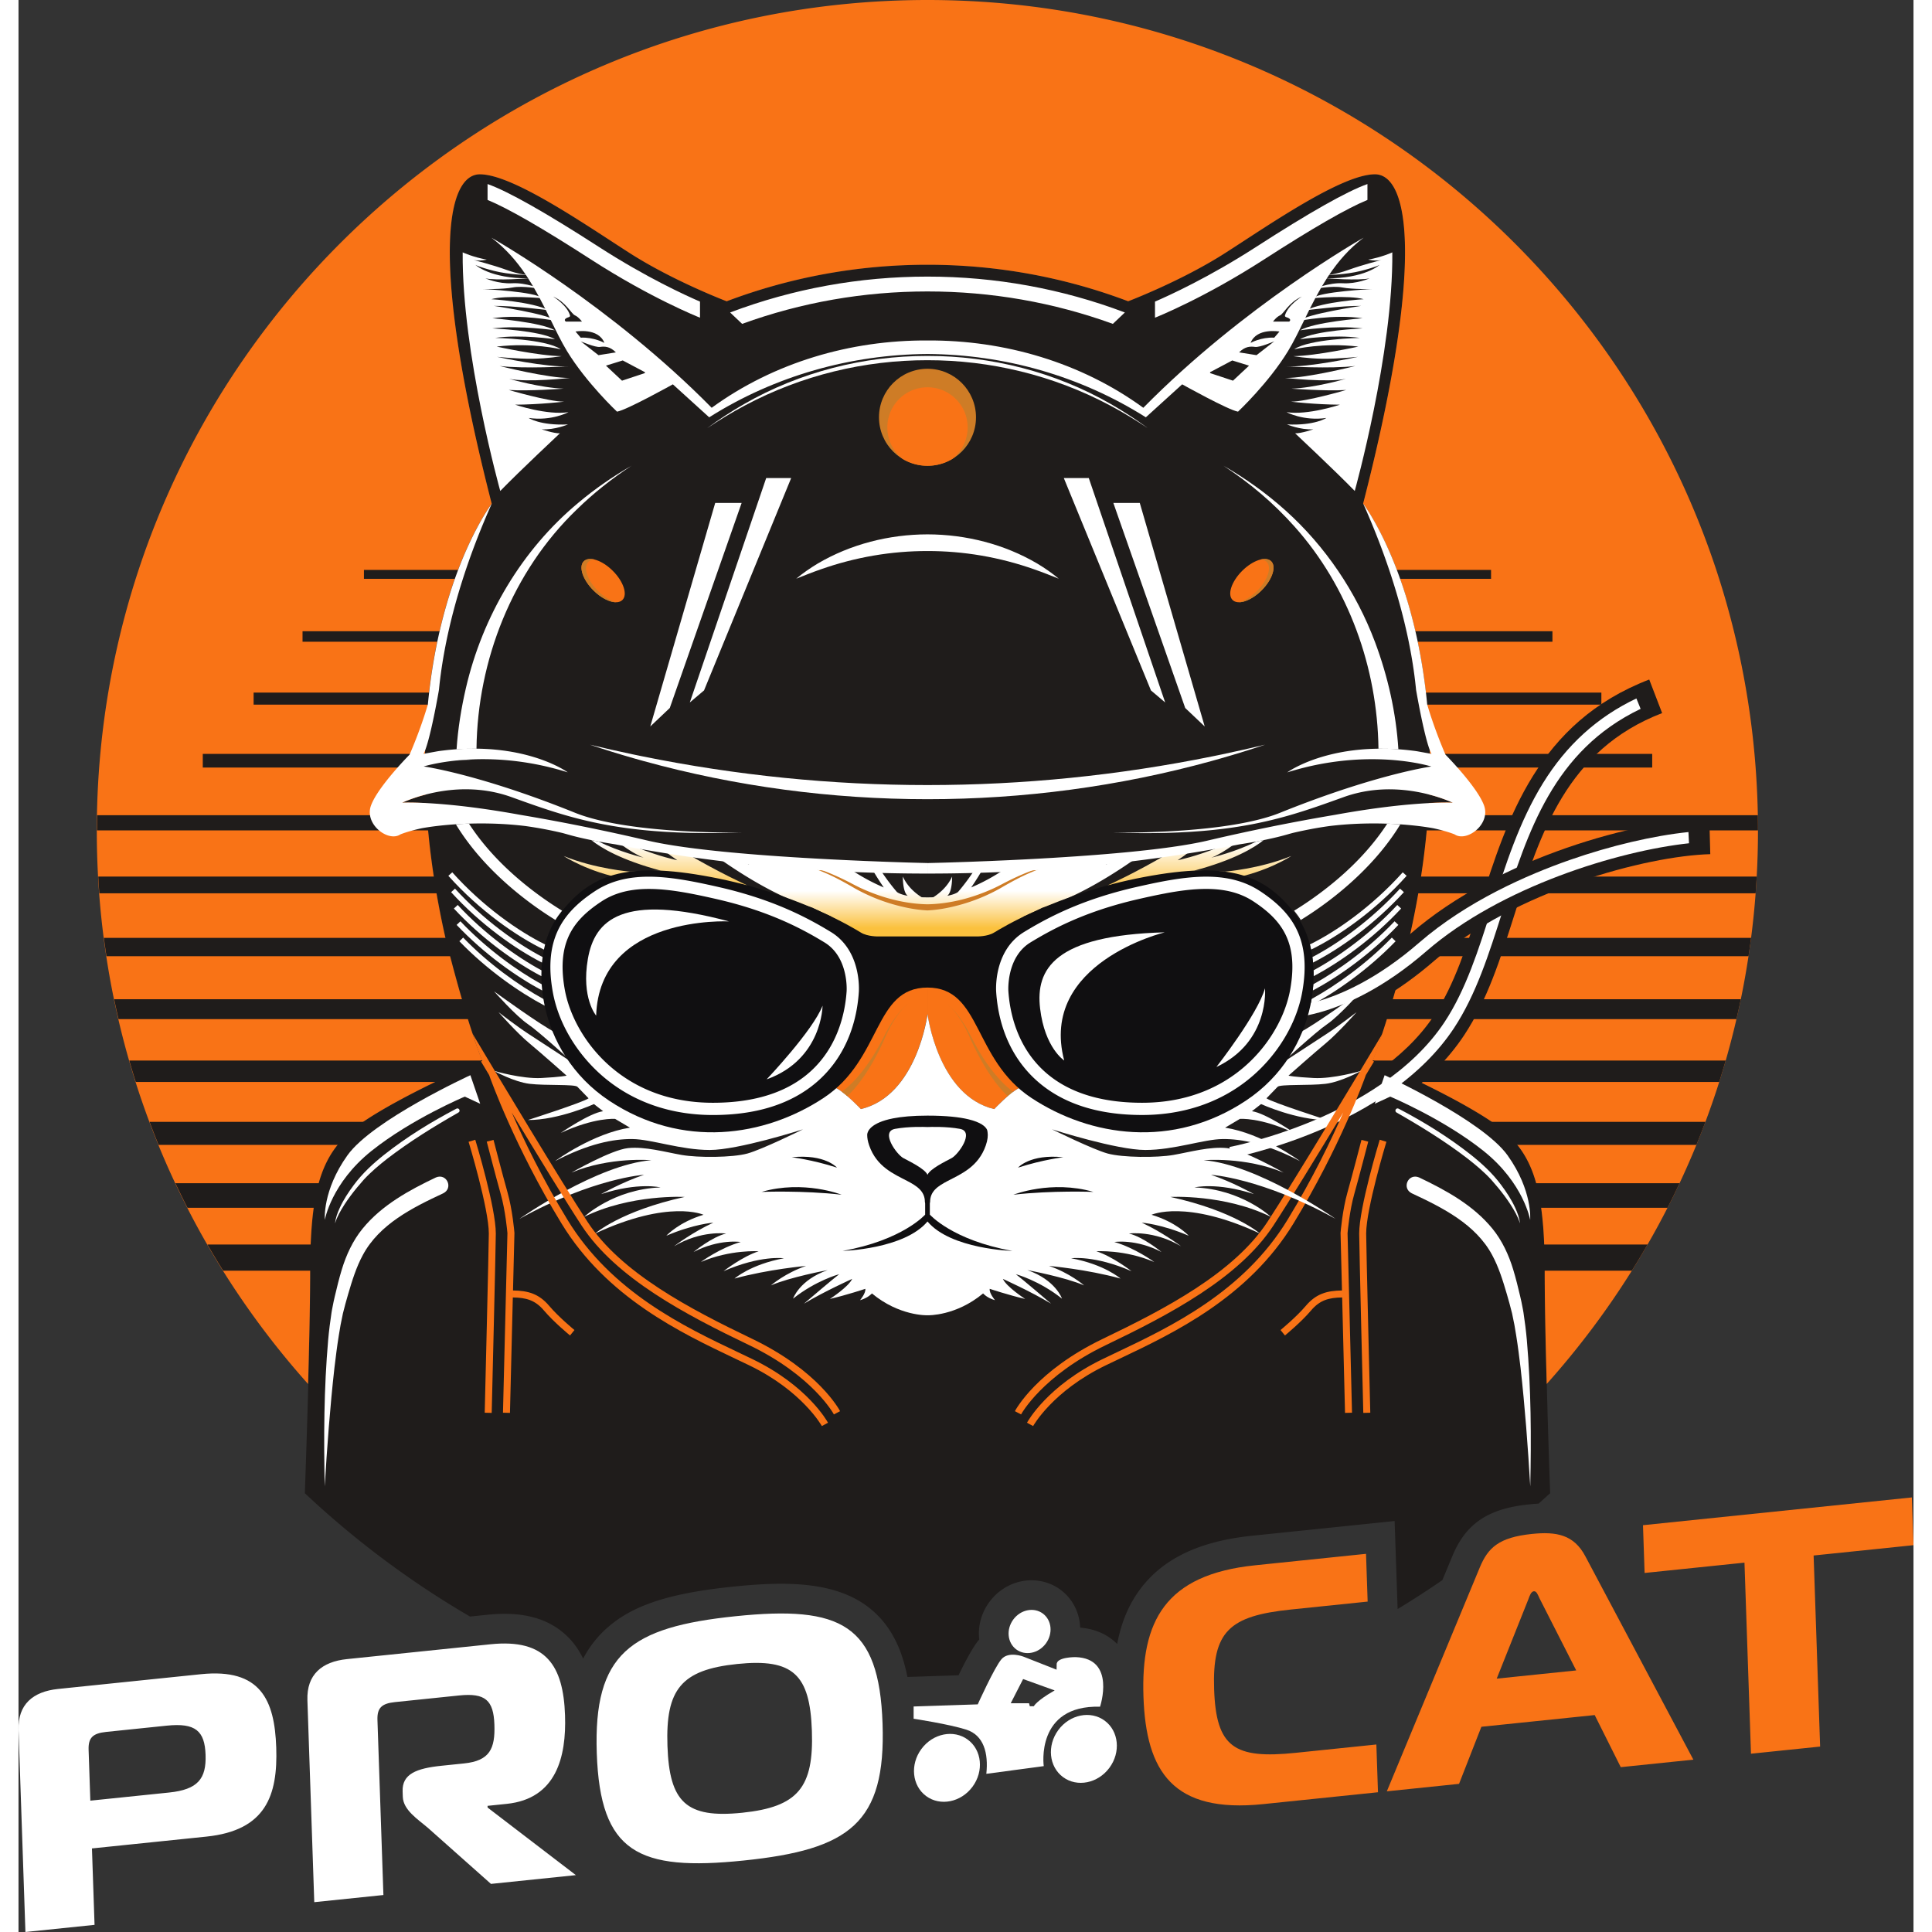 <svg width="50mm" height="50mm" version="1.1" id="Слой_1" xmlns="http://www.w3.org/2000/svg" x="0" y="0" viewBox="0 0 1774.32 1808.99" style="enable-background:new 0 0 1774.32 1808.99" xml:space="preserve"><rect x="0" y="0" width="1774.32" height="1808.99" fill="#333333" stroke="none"/><style>.st0{fill:#1f1c1b}.st1{fill:#f97316}.st2{fill:#fff}.st3{fill:#ce7c26}.st8{fill:#100f11}</style><path class="st0" d="M1024.59 779.56c113.93 3.86 161.22-13.4 216.01-33.14 20-7.21 39.46-8.28 56.1-6.71.37.03.74.07 1.1.11 1.38.14 2.74.29 4.07.47.38.04.77.1 1.14.15 6.55.9 12.57 2.17 17.9 3.57-.11 2.64-.25 5.31-.4 7.99-5.18.26-11.25.68-18.22 1.29-.38.03-.77.07-1.15.1-3.11.29-6.39.61-9.83.97-.4.04-.8.09-1.21.13-15.69 1.72-34.87 4.38-57.55 8.51-40.72 6.79-83.58 15.68-119 24.03-.02 0-.02 0-.04.01-.02 0-.03.01-.05.01-38.19 9-108.65 14.35-166.94 17.41-52.68 2.76-95.42 3.66-95.42 3.66s-42.74-.89-95.42-3.66c-58.29-3.06-128.75-8.41-166.94-17.41-.02 0-.03-.01-.05-.01-.02-.01-.02-.01-.04-.01-35.43-8.35-78.28-17.25-119-24.03-22.68-4.13-41.85-6.8-57.55-8.51-.41-.04-.81-.09-1.21-.13-3.44-.37-6.72-.69-9.83-.97-.38-.03-.77-.07-1.15-.1-6.97-.61-13.04-1.03-18.22-1.29-13.45-.7-20.87-.44-22.25-.38-.08.01-.16.01-.24.01 4.02-1.8 11.77-4.94 22.09-7.62 5.33-1.4 11.35-2.67 17.9-3.57.38-.05.76-.11 1.14-.15 1.33-.18 2.69-.34 4.07-.47.37-.04.74-.07 1.1-.11 16.64-1.57 36.1-.51 56.1 6.71 54.79 19.75 102.08 37 216.01 33.14-5.98.1-106.89 1.55-156.72-18.54-81.59-32.91-131.8-41.76-140.25-43.1v-.56c3.43-.96 13.68-3.57 28.97-5.16.02-.01.03-.01.05-.01 5.71-.59 12.13-1.04 19.15-1.21 22.98-.54 52.5 1.93 85.39 12.25-.56-.43-29.91-21.56-85.4-22.16h-.02c-5.91-.07-12.12.1-18.61.55h-.05c-5.51.38-11.24.97-17.16 1.8l-12.24 2.22.03-1.87.03-1.4c5.73-15.16 12.5-54.33 12.83-56.32.01-.06.02-.08.02-.08.89-9.16 2.22-19.4 4.16-30.66 6.43-37.31 19.5-85.81 45.29-143.66.01-.02.02-.02.02-.02l.01-.01C413.4 355.81 403 278.32 403.96 229.98c.02-.68.03-1.35.05-2.01.06-1.99.13-3.93.22-5.82.09-1.89.2-3.73.34-5.52.04-.6.09-1.19.14-1.77l.15-1.74c.26-2.87.56-5.61.92-8.22.15-1.04.29-2.06.45-3.06.08-.5.16-1 .25-1.48.08-.49.16-.97.25-1.46.08-.47.17-.95.26-1.42a114.636 114.636 0 0 1 1.17-5.36c.1-.43.2-.85.32-1.27.32-1.25.65-2.45 1.01-3.61.11-.38.24-.77.36-1.14s.25-.74.37-1.11c.38-1.14.79-2.22 1.2-3.27.14-.34.28-.69.42-1.02.14-.34.29-.67.43-1 .29-.69.61-1.35.93-2 .14-.27.27-.54.41-.8.32-.62.65-1.22.98-1.79.31-.52.62-1.03.94-1.52.33-.52.66-1 1.01-1.47.14-.2.28-.38.43-.57.12-.17.25-.34.38-.5.17-.22.35-.43.52-.64.15-.18.3-.35.46-.52.11-.12.21-.25.33-.36.13-.16.27-.3.42-.44.2-.21.41-.42.61-.61 1.37-1.32 2.81-2.37 4.31-3.18.16-.09.32-.17.47-.25.26-.14.53-.26.8-.38a16.542 16.542 0 0 1 2.53-.89c.2-.05.4-.1.6-.14.2-.05.41-.09.61-.12.28-.05.56-.1.83-.13.73-.1 1.47-.15 2.22-.15.47 0 .97.01 1.46.04.25.02.51.02.76.04 1.53.1 3.13.29 4.81.6.28.05.56.11.84.16.85.16 1.72.34 2.6.56.59.14 1.19.29 1.79.44.3.08.61.16.91.25 1.23.33 2.48.7 3.75 1.11 1.28.4 2.58.84 3.9 1.32.34.12.67.25 1.01.37.67.24 1.34.49 2.02.76.34.13.69.27 1.03.4.69.27 1.38.55 2.08.83.09.04.17.07.26.11.61.25 1.23.51 1.85.78 9.56 4.06 20.06 9.46 30.89 15.58 3.61 2.04 7.27 4.15 10.93 6.33.3.18.6.36.92.54 4.49 2.67 9 5.41 13.48 8.19 1.73 1.08 3.46 2.16 5.19 3.25l2.43 1.53c1.62 1.02 3.23 2.04 4.84 3.07 1.61 1.02 3.21 2.04 4.8 3.07 6.35 4.08 12.57 8.12 18.51 11.98 1.48.96 2.94 1.92 4.39 2.87 1.45.94 2.88 1.87 4.28 2.79 2.73 1.77 5.38 3.48 7.94 5.14.08.06.16.11.25.16.66.42 1.32.83 1.96 1.25 41.34 26.51 91.19 45.39 91.19 45.39 1.79-.67 3.58-1.34 5.38-2 .12-.04.24-.09.36-.13a516.844 516.844 0 0 1 10.81-3.81c1.86-.63 3.71-1.25 5.58-1.86 1.6-.52 3.21-1.05 4.83-1.56.43-.14.87-.28 1.32-.42 1.69-.53 3.39-1.05 5.09-1.57 1.59-.48 3.18-.96 4.78-1.42 2.24-.66 4.49-1.3 6.75-1.94 3.73-1.04 7.48-2.04 11.24-2.99 1.91-.49 3.84-.97 5.76-1.44s3.85-.92 5.78-1.37c1.87-.43 3.75-.86 5.62-1.28.18-.03.35-.07.53-.11 1.82-.4 3.66-.79 5.49-1.17.01 0 .01 0 .02-.01 3.89-.81 7.8-1.58 11.73-2.3.9-.16 1.81-.33 2.71-.48 1.56-.28 3.12-.56 4.69-.82 1.09-.19 2.18-.37 3.27-.55.22-.03.44-.07.67-.11 1.3-.21 2.6-.42 3.91-.61.34-.06.7-.11 1.04-.16 1.19-.19 2.37-.36 3.56-.53.44-.06.88-.12 1.32-.19 1.45-.2 2.89-.41 4.34-.6 1-.14 1.99-.27 2.99-.39 5.57-.72 11.17-1.35 16.8-1.89l2.5-.24c2.02-.19 4.04-.37 6.07-.52 3.02-.25 6.04-.47 9.07-.65.04 0 .08-.01.13-.01 1-.07 2-.12 2.99-.18 2.04-.11 4.08-.22 6.13-.32 2.04-.09 4.07-.17 6.11-.25 2.21-.07 4.42-.14 6.64-.19 1.88-.04 3.76-.07 5.64-.1h.34c1.98-.02 3.97-.04 5.95-.04h.05c66.17 0 129.52 12.09 187.95 34.19l.31-.11c.04-.02.07-.03.12-.04.16-.06.35-.14.59-.23.01-.01.02-.02.04-.02.38-.15.86-.34 1.43-.56.19-.07.39-.16.61-.24.21-.08.43-.16.66-.26.34-.14.71-.29 1.1-.44h.01c.25-.1.5-.2.76-.31.15-.07.3-.12.47-.19 1.29-.52 2.78-1.13 4.42-1.82.37-.15.74-.3 1.12-.47.58-.25 1.18-.5 1.8-.75 1.14-.48 2.35-1 3.62-1.55.07-.03.13-.06.2-.09.36-.15.73-.3 1.1-.47 3.08-1.33 6.47-2.82 10.09-4.46 1.08-.48 2.18-.99 3.3-1.5 2.01-.92 4.08-1.89 6.21-2.89.25-.12.49-.24.74-.35.59-.28 1.19-.56 1.8-.86.6-.29 1.21-.57 1.82-.87 1.22-.59 2.45-1.19 3.7-1.8 1.57-.77 3.16-1.56 4.77-2.36 1.01-.51 2.01-1.01 3.03-1.54 3.66-1.86 7.38-3.81 11.14-5.84.63-.34 1.25-.68 1.88-1.02.63-.34 1.26-.69 1.88-1.03 2.64-1.45 5.28-2.94 7.92-4.46.51-.29 1.01-.59 1.51-.88 1.26-.73 2.51-1.47 3.76-2.22 1.24-.74 2.49-1.5 3.73-2.27 1.86-1.14 3.71-2.3 5.54-3.48 1.94-1.24 3.94-2.54 5.99-3.87 1.37-.88 2.75-1.77 4.15-2.69 2.54-1.65 5.15-3.35 7.82-5.09.58-.38 1.17-.76 1.76-1.14 5.67-3.7 11.58-7.54 17.62-11.42 2.38-1.53 4.79-3.06 7.2-4.6 7.26-4.6 14.65-9.19 22-13.58 1.64-.97 3.26-1.94 4.88-2.89 2.04-1.19 4.06-2.36 6.08-3.52.4-.23.8-.46 1.21-.69 9.25-5.25 18.27-10 26.69-13.87.71-.33 1.42-.65 2.12-.97.74-.33 1.49-.65 2.22-.97.35-.16.71-.3 1.06-.46 2.13-.9 4.2-1.74 6.23-2.5.34-.13.67-.25 1.01-.38.67-.25 1.33-.48 2-.71.33-.12.65-.23.98-.34.75-.25 1.5-.5 2.23-.74.54-.16 1.07-.33 1.59-.48.62-.19 1.24-.36 1.86-.53 2.75-.75 5.36-1.31 7.79-1.66.27-.04.54-.07.81-.11.27-.03.53-.07.79-.09.52-.07 1.05-.11 1.55-.14.25-.02.51-.02.76-.04.25-.01.5-.02.74-.02.25-.02.49-.02.74-.02 30.9 0 47.81 79.13-11.06 308.38 0 0 .02.02.04.07l.02.02c25.77 57.83 38.84 106.32 45.26 143.61 1.94 11.26 3.27 21.5 4.16 30.66 0 0 .01.02.02.08.34 1.99 7.09 41.11 12.82 56.29.02 1.1.05 2.19.07 3.3l-12.23-2.22c-5.93-.83-11.65-1.41-17.17-1.8h-.05c-6.49-.45-12.7-.61-18.61-.55h-.02c-55.49.61-84.84 21.74-85.4 22.16 32.89-10.32 62.41-12.79 85.39-12.25 7.02.17 13.44.62 19.15 1.21.02 0 .03 0 .05.01 15.28 1.59 25.52 4.2 28.96 5.16v.57c-8.47 1.34-58.67 10.2-140.24 43.1-49.82 20.09-150.73 18.63-156.7 18.53z"/><path class="st0" d="M443.12 471.64C417.34 529.5 404.26 578 397.83 615.3c-1.94 11.26-3.27 21.5-4.16 30.66 0 0-.01.02-.02.08-.34 1.99-7.1 41.16-12.83 56.32.01-.25.01-.48.02-.73 0-.17.01-.34.01-.51.04-1.81.09-3.6.15-5.38v-.1l.01-.01c0-.04 0-.09.01-.13.01-.38.02-.77.04-1.14.04-1.32.09-2.63.15-3.93.43-10.61 1.14-20.83 2.07-30.67.01-.07.02-.15.02-.22v-.02c.17-1.87.36-3.73.55-5.57.2-1.84.4-3.66.6-5.48v-.01c1.97-17.1 4.6-32.96 7.68-47.59v-.01c.35-1.66.7-3.31 1.06-4.95 0-.01.01-.02.01-.02.36-1.63.72-3.25 1.1-4.85v-.01c.58-2.52 1.18-4.99 1.78-7.43.3-1.22.6-2.42.92-3.62.31-1.19.62-2.39.93-3.57.94-3.53 1.9-6.98 2.87-10.34.29-.98.57-1.95.86-2.92.22-.74.44-1.49.67-2.22.52-1.69 1.03-3.36 1.55-5.01 0-.01 0-.02.01-.02.61-1.94 1.23-3.84 1.85-5.72.32-.94.63-1.87.94-2.79.63-1.85 1.26-3.66 1.89-5.44h.01v-.01c1.01-2.87 2.04-5.64 3.06-8.34h.01v-.01c.49-1.28.97-2.55 1.46-3.79.74-1.88 1.47-3.7 2.21-5.49.25-.6.48-1.19.73-1.77 2.19-5.27 4.36-10.12 6.45-14.57.46-.97.91-1.91 1.36-2.85.03-.07.06-.13.09-.19.43-.89.86-1.77 1.28-2.62 1.62-3.29 3.19-6.31 4.68-9.07.25-.47.49-.92.74-1.37.73-1.35 1.45-2.63 2.14-3.85.74-1.3 1.44-2.52 2.11-3.66.38-.65.74-1.27 1.1-1.86.6-.99 1.17-1.91 1.7-2.77.02-.03.04-.07.07-.11.16-.25.3-.49.46-.73.16-.27.33-.53.5-.79.16-.25.32-.51.47-.74.62-.96 1.18-1.81 1.67-2.53.12-.18.24-.35.35-.52 1.01-1.5 1.67-2.38 1.86-2.64 0 0 .03-.02.04-.03zM514.24 723.23c-32.89-10.32-62.41-12.79-85.39-12.25-7.02.17-13.44.62-19.15 1.21-.02 0-.03 0-.05.01-15.29 1.59-25.54 4.2-28.97 5.16-.01-2.22-.01-4.42.01-6.59.02-1.64.04-3.25.07-4.87v-.27l12.24-2.22c5.93-.83 11.65-1.41 17.16-1.8h.05c6.49-.45 12.7-.61 18.61-.55h.02c55.5.61 84.85 21.74 85.4 22.17zM677.64 779.56c-35.71 1.21-64.87.34-89.77-2.02-30.22-2.87-54.16-7.95-75.9-14.22-17.5-5.05-33.57-10.86-50.35-16.9-20-7.21-39.46-8.28-56.1-6.71-.37.03-.74.07-1.1.11-1.38.14-2.74.29-4.07.47-.38.04-.77.1-1.14.15-6.55.9-12.57 2.17-17.9 3.57-.1-2.07-.17-4.13-.25-6.17-.07-2.09-.14-4.15-.19-6.21-.02-.52-.03-1.05-.04-1.57-.02-1.09-.04-2.18-.07-3.26-.02-1.1-.03-2.2-.05-3.3l-.03-2.94c0-.64-.01-1.27-.01-1.9v-.74c.92.15 2.35.38 4.25.73 15.55 2.84 63.33 13.07 135.99 42.38 1.99.8 4.05 1.56 6.18 2.3 23.43 8.04 55.49 12.14 84.03 14.22 34.24 2.49 63.39 2.06 66.52 2.01zM1321.4 702.33c-5.73-15.19-12.49-54.31-12.82-56.29a.327.327 0 0 0-.02-.08c-.89-9.16-2.22-19.4-4.16-30.66-6.43-37.29-19.5-85.78-45.26-143.61.22.28.93 1.25 2.04 2.89l.58.84c.05.06.09.12.12.19.18.27.36.56.56.85.1.15.2.29.29.45.15.25.31.5.48.77.25.39.52.8.79 1.24.01.02.02.02.02.04.17.25.34.52.5.79 1.29 2.07 2.77 4.54 4.41 7.4.37.65.74 1.32 1.13 2 .02.04.05.08.07.12.56.99 1.13 2.03 1.71 3.11.4.74.81 1.5 1.23 2.29v.01c2.09 3.93 4.33 8.37 6.65 13.31v.01c.23.49.46.99.69 1.5.65 1.38 1.3 2.81 1.95 4.27.05.13.11.27.18.41.47 1.06.95 2.15 1.44 3.25v.01c.97 2.22 1.94 4.51 2.91 6.89v.01c1.23 2.97 2.45 6.06 3.68 9.28v.01c.52 1.35 1.02 2.71 1.53 4.11v.01c.52 1.38 1.03 2.8 1.54 4.23v.01c.32.89.63 1.78.94 2.69.96 2.71 1.89 5.5 2.81 8.37.7 2.15 1.4 4.33 2.09 6.57.22.74.45 1.5.68 2.25v.01c.6 2.01 1.21 4.06 1.8 6.13.29 1.04.59 2.09.88 3.14s.59 2.13.87 3.2a317.85 317.85 0 0 1 1.72 6.54c.29 1.1.56 2.22.84 3.34.28 1.12.55 2.26.83 3.39.28 1.14.55 2.28.82 3.43v.01c.74 3.21 1.46 6.48 2.17 9.81v.01c3.08 14.64 5.71 30.49 7.68 47.59v.01c.43 3.7.82 7.46 1.18 11.29.93 9.84 1.64 20.06 2.07 30.67.07 1.5.12 3.01.16 4.53.02.22.02.44.02.66.02.39.03.78.04 1.17.05 1.44.09 2.88.12 4.33 0 .17.01.34.01.51.02.23.02.46.03.69zM1321.54 717.93v.73c0 .64-.01 1.27-.01 1.91l-.03 2.91c-.02 1.1-.03 2.22-.05 3.33-.02 1.08-.04 2.17-.07 3.25-.01.52-.02 1.05-.04 1.57-.05 2.05-.11 4.12-.19 6.21-.07 2.04-.15 4.11-.24 6.17h-.01a151.98 151.98 0 0 0-17.89-3.57c-.38-.05-.76-.11-1.14-.15-1.33-.18-2.69-.34-4.07-.47-.37-.04-.74-.07-1.1-.11-16.64-1.57-36.1-.51-56.1 6.71-16.78 6.04-32.85 11.86-50.35 16.9-21.74 6.27-45.67 11.35-75.9 14.22-24.89 2.36-54.05 3.23-89.77 2.02 3.13.05 32.28.47 66.5-2.02 28.54-2.08 60.6-6.18 84.03-14.22 2.13-.74 4.2-1.5 6.18-2.3 72.72-29.33 120.51-39.55 136.03-42.38 1.89-.33 3.29-.56 4.22-.71zM1321.54 717.36c-3.44-.96-13.68-3.57-28.96-5.16-.02-.01-.03-.01-.05-.01-5.71-.59-12.13-1.04-19.15-1.21-22.98-.54-52.5 1.93-85.39 12.25.56-.43 29.91-21.56 85.4-22.16h.02c5.91-.07 12.12.1 18.61.55h.05c5.51.38 11.24.97 17.17 1.8l12.23 2.22v.27c.06 3.77.09 7.58.07 11.45z"/><path class="st0" d="m1434.12 1398.15-.14.13-10.66 9.58c-3.6.19-6.71.52-9.18.77-38.18 3.94-58.91 17.93-71.55 48.29l-9.39 22.6a850.174 850.174 0 0 1-41.9 27.07l-2.81-82.41-133.57 13.8c-48.71 5.03-82.76 21.14-104.1 49.26-10.94 14.41-18.23 31.47-22.1 52.1-8.67-8.86-20.65-14.2-34.66-15.33-.52-13.74-6.84-26.93-18.44-35.5-10.31-7.61-23.58-10.51-36.41-7.92-12 2.42-22.69 9.28-30.12 19.33-7.43 10.06-10.84 22.3-9.63 34.48.02.25.07.5.1.74-.18.2-.36.4-.54.61-5.46 6.48-12.74 20.27-18.83 32.86l-47.87 1.58c-5.54-27.89-16.08-47.72-32.55-62.08-32.46-28.29-82.27-27.5-131.27-22.44-60.77 6.28-95.34 17.98-119.35 40.4-8.33 7.79-15.12 16.68-20.46 26.96-4.11-8.55-9.78-16.62-17.62-23.45-17.3-15.09-40.84-20.85-71.95-17.64l-16.36 1.69c-55.92-32.61-107.78-71.42-154.65-115.47v-.01c1.05-29.93 2.26-66.57 3.22-102.35.35-12.9.67-25.69.94-38.02.02-.56.03-1.12.04-1.68 0-.25.01-.51.02-.76l.06-2.81c0-.1 0-.2.01-.3.02-1.03.04-2.06.07-3.09v-.29c.01-.11.01-.22.01-.34.07-3.26.14-6.48.19-9.65l.03-1.66c.03-1.67.07-3.32.09-4.96v-.02c.01-.27.01-.54.02-.8.03-1.77.06-3.52.08-5.26.03-2 .07-3.97.09-5.92l.03-2.71.03-2.67c.03-2.02.05-4.01.07-5.96.01-.97.02-1.94.02-2.9.02-2.43.03-4.81.05-7.11 0-.67.01-1.34.01-2 .01-1.99.02-3.93.02-5.81v-1.32c.02-8.72.16-16.85.46-24.49v-.01l.06-1.5c.02-.5.04-.99.07-1.48.03-.74.07-1.47.11-2.2.11-2.18.24-4.33.37-6.43l.03-.46c.07-1.11.15-2.2.23-3.29.07-1.09.16-2.16.25-3.21.09-1.06.19-2.11.28-3.15.12-1.37.26-2.72.4-4.05.04-.37.08-.73.13-1.1.11-1 .22-1.98.34-2.95.04-.32.07-.64.12-.96.16-1.23.31-2.44.48-3.62v-.01l.12-.88c.05-.38.11-.75.16-1.12.1-.66.2-1.32.3-1.96.11-.68.21-1.35.33-2.01.06-.35.12-.7.18-1.06.07-.31.11-.61.17-.92.09-.48.17-.96.26-1.45.17-.91.34-1.8.52-2.68a.36.36 0 0 0 .02-.11c.19-.92.38-1.82.57-2.72.2-.94.42-1.86.64-2.78.22-.92.44-1.82.68-2.71.23-.88.46-1.76.7-2.62v-.01c.16-.56.32-1.13.48-1.68.16-.56.33-1.11.49-1.66.36-1.19.74-2.35 1.13-3.49.08-.26.16-.52.26-.77.02-.08.06-.16.09-.25.15-.42.29-.83.44-1.25s.29-.83.45-1.23c.3-.82.62-1.62.94-2.42l.01-.01c.32-.79.65-1.58.98-2.36v-.01c.22-.52.45-1.03.69-1.55.2-.44.4-.89.61-1.32.08-.19.17-.38.26-.56.24-.5.48-1 .74-1.5.19-.38.38-.75.58-1.13.16-.32.32-.64.49-.95.25-.47.5-.94.76-1.41.23-.4.45-.8.69-1.2.11-.2.24-.42.35-.62.02-.04.04-.07.07-.11.12-.2.25-.41.37-.61.33-.56.66-1.1 1.01-1.64.18-.29.35-.56.53-.84.2-.33.43-.66.65-.99.2-.29.39-.58.6-.87.07-.11.14-.2.2-.3.07-.11.14-.2.21-.31.13-.2.27-.41.43-.61.15-.22.3-.43.46-.65.4-.56.82-1.12 1.24-1.68.48-.63.96-1.24 1.45-1.86v.02c.47-.58.94-1.15 1.42-1.73.61-.73 1.23-1.45 1.86-2.15l.96-1.05c.29-.31.57-.62.87-.92.45-.47.91-.95 1.37-1.41.95-.97 1.92-1.91 2.93-2.84.45-.42.91-.83 1.37-1.25l.39-.36c.23-.21.47-.42.71-.61.13-.12.27-.24.4-.35.42-.36.83-.72 1.26-1.08.8-.68 1.61-1.34 2.45-2 .42-.34.83-.66 1.26-.99.84-.66 1.71-1.31 2.58-1.95.43-.33.87-.65 1.32-.96.89-.65 1.8-1.28 2.72-1.91h.01c.34-.23.67-.46 1.01-.69 1.15-.78 2.31-1.55 3.52-2.33 1.2-.78 2.43-1.56 3.69-2.35.63-.39 1.26-.79 1.9-1.18.15-.09.29-.18.43-.27.15-.09.29-.18.43-.27.07-.04.13-.08.2-.11.93-.57 1.88-1.15 2.84-1.72.66-.4 1.32-.79 2-1.19.09-.06.19-.11.28-.17.57-.34 1.16-.69 1.74-1.03.68-.4 1.37-.79 2.05-1.19.69-.4 1.37-.79 2.07-1.19.7-.39 1.39-.79 2.09-1.19.51-.29 1.01-.58 1.53-.87.9-.51 1.8-1.01 2.71-1.51.71-.39 1.42-.79 2.14-1.18.72-.39 1.44-.79 2.16-1.18.72-.39 1.45-.79 2.17-1.18.73-.39 1.46-.78 2.18-1.17.73-.39 1.46-.78 2.18-1.17 1.03-.54 2.06-1.09 3.09-1.62 2.24-1.18 4.48-2.34 6.71-3.48 2.58-1.32 5.14-2.63 7.69-3.89.72-.36 1.44-.72 2.16-1.07 1.43-.71 2.85-1.41 4.26-2.11.71-.35 1.41-.69 2.11-1.03.7-.35 1.39-.69 2.08-1.02h.02c1.3-.64 2.59-1.26 3.87-1.88.64-.31 1.28-.61 1.91-.92 2.52-1.2 4.97-2.37 7.34-3.49 1.19-.56 2.35-1.1 3.48-1.64 1.71-.79 3.36-1.56 4.96-2.31.66-.31 1.32-.61 1.95-.91.65-.29 1.28-.58 1.9-.87.61-.29 1.22-.56 1.82-.83 7.73-3.53 13.38-6.01 15.68-7.02l.29-.13c.09-.04.17-.07.25-.11h.02c.16-.07.29-.13.38-.16v-.01c.04-.02.07-.03.1-.04.03-.02.07-.03.08-.04.02 0 .03-.01.03-.01l.01-.01c-.18-.46-.37-.92-.55-1.38-.69-1.74-1.37-3.53-2.05-5.36-.97-2.58-1.92-5.23-2.88-7.96-.53-1.55-1.08-3.12-1.62-4.7-.54-1.59-1.08-3.2-1.62-4.82 0-.01-.01-.02-.01-.02v-.02c-.16-.47-.33-.96-.48-1.44-1.39-4.21-2.76-8.5-4.1-12.81v-.01c-1.94-6.22-3.81-12.49-5.59-18.62v-.01c-.28-.95-.55-1.9-.83-2.84-.2-.66-.38-1.32-.57-1.98-.29-1.01-.57-2.02-.86-3.02-.24-.82-.47-1.63-.69-2.44-.41-1.46-.81-2.89-1.21-4.32-.2-.71-.4-1.42-.59-2.13-.38-1.41-.77-2.79-1.14-4.15-.56-2.04-1.1-4.05-1.63-5.99-.11-.41-.22-.81-.33-1.21-.21-.81-.42-1.6-.64-2.39-.43-1.61-.85-3.17-1.24-4.69-.47-1.79-.92-3.5-1.34-5.12v-.01c-.28-1.06-.54-2.09-.8-3.08-.14-.52-.27-1.04-.4-1.55-.12-.48-.25-.95-.36-1.41-.02-.06-.03-.11-.04-.17-.65-2.55-1.22-4.77-1.67-6.55-.07-.25-.13-.51-.19-.74l-.36-1.44c-.02-.07-.03-.13-.05-.19-.05-.21-.11-.42-.15-.6-.01-.03-.01-.06-.02-.08-.13-.54-.24-.98-.33-1.32v-.01c-.14-.58-.21-.88-.21-.88-1.18-5.23-2.3-10.43-3.36-15.57-.35-1.71-.7-3.42-1.04-5.12-.73-3.67-1.43-7.31-2.09-10.93-.58-3.09-1.13-6.17-1.66-9.22v-.01c-.23-1.32-.45-2.64-.68-3.96-.23-1.32-.44-2.62-.65-3.93-.43-2.61-.83-5.21-1.23-7.79v-.01c-.09-.59-.18-1.19-.26-1.77-.16-1.01-.31-2-.46-3.01-.15-1-.29-2-.43-2.99a862.548 862.548 0 0 1-1.06-7.68c-.24-1.77-.47-3.54-.68-5.3-.11-.77-.2-1.54-.29-2.3-.19-1.54-.37-3.06-.54-4.58-.34-3.03-.67-6.05-.97-9.04-.1-.92-.19-1.84-.28-2.76-.09-.91-.18-1.82-.26-2.73-.03-.34-.07-.68-.1-1.02v-.01l-.27-2.99c-.04-.43-.07-.86-.11-1.28-.29-3.34-.56-6.66-.79-9.94v-.01c-.28-3.81-.52-7.58-.72-11.32 5.18.26 11.25.68 18.22 1.29.38.03.77.07 1.15.1 3.11.29 6.39.61 9.83.97.4.04.8.09 1.21.13 15.69 1.72 34.87 4.38 57.55 8.51.63.11 1.25.21 1.88.32 24.85 4.17 50.44 9.11 74.6 14.22 14.88 3.15 29.23 6.35 42.52 9.49.02 0 .02 0 .04.01.02 0 .03.01.05.01 38.19 9 108.65 14.35 166.94 17.41 52.68 2.76 95.42 3.66 95.42 3.66s42.74-.89 95.42-3.66c58.29-3.06 128.75-8.41 166.94-17.41.02 0 .03-.01.05-.01.02-.01.02-.01.04-.01 2.22-.52 4.46-1.05 6.73-1.57.91-.21 1.82-.43 2.74-.64 7.11-1.63 14.46-3.27 22-4.91 1.2-.26 2.41-.52 3.63-.79 1.17-.25 2.34-.51 3.52-.76 1.3-.27 2.6-.55 3.91-.83 3.7-.78 7.44-1.56 11.2-2.33 1.26-.26 2.52-.52 3.79-.78 2.53-.52 5.07-1.03 7.61-1.54.14-.02.27-.05.4-.08 2.18-.43 4.37-.86 6.56-1.29.92-.18 1.86-.36 2.78-.54 4.44-.86 8.89-1.71 13.34-2.54 2.58-.48 5.15-.96 7.73-1.42.82-.15 1.63-.29 2.44-.44 1.76-.32 3.52-.63 5.27-.94 2.36-.42 4.71-.83 7.07-1.24 2.14-.37 4.28-.74 6.4-1.09.63-.11 1.25-.21 1.88-.32 22.68-4.13 41.85-6.8 57.55-8.51.41-.04.81-.09 1.21-.13 3.44-.37 6.72-.69 9.83-.97.38-.03.77-.07 1.15-.1 6.97-.61 13.04-1.03 18.21-1.29h.01c-.02.27-.03.54-.05.82-.02.27-.03.54-.05.81-.12 2.13-.26 4.29-.41 6.44-.07 1.08-.14 2.16-.22 3.25v.01c-.08 1.17-.17 2.34-.27 3.52-.09 1.18-.19 2.36-.29 3.56l-.24 2.87c-.03.43-.07.86-.11 1.28l-.27 2.99v.01c-.03.34-.07.67-.1 1.01-.17 1.82-.35 3.66-.54 5.5l-.15 1.36c0 .02-.01.04-.01.07-.44 4.28-.95 8.61-1.48 12.98-.13 1.1-.26 2.18-.4 3.29-.02.18-.04.36-.07.54-.12.99-.25 1.97-.38 2.97-.13 1.01-.27 2.04-.41 3.06-.06.46-.12.9-.19 1.36v.01c-.24 1.71-.48 3.43-.74 5.16l-.18 1.23c-.14.96-.28 1.92-.43 2.89-.08.59-.17 1.19-.26 1.77v.01c-.79 5.17-1.64 10.39-2.56 15.68v.01c-.29 1.65-.58 3.31-.89 4.98-.29 1.67-.61 3.34-.92 5.02s-.63 3.36-.96 5.05c-.3 1.55-.61 3.12-.92 4.68-.37 1.84-.74 3.69-1.12 5.54-.35 1.72-.71 3.43-1.08 5.16-.37 1.73-.74 3.45-1.12 5.18-.17.79-.34 1.59-.52 2.39-.2.94-.42 1.88-.63 2.83l-.01.01c0 .01-.01.02-.01.04-.01.03-.02.09-.04.17-.02.04-.02.08-.03.13v.01c-.02.04-.02.09-.04.14-.01.06-.02.12-.04.19v.02c-.01.06-.02.11-.04.18v.01c-.02.07-.03.13-.06.2-.02.07-.04.15-.06.23-.06.26-.13.56-.22.89-.07.27-.14.56-.22.88-.05.19-.1.38-.15.58-.03.14-.07.28-.1.43-.08.35-.18.72-.28 1.11-.01.05-.02.09-.04.14-.05.2-.1.41-.16.62-.34 1.36-.74 2.93-1.19 4.68-.11.44-.22.89-.34 1.35-.18.7-.37 1.41-.56 2.16-.01.02-.01.03-.01.05-.15.6-.31 1.22-.47 1.86-.16.65-.34 1.3-.52 1.98v.01c-.09.34-.17.66-.27 1.01-.09.34-.18.69-.27 1.04-.72 2.78-1.51 5.77-2.37 8.95v.01c-.29 1.11-.6 2.24-.91 3.39-.01.04-.02.08-.04.12l-.03.12v.01c-.34 1.23-.68 2.49-1.03 3.77v.01c-.35 1.28-.71 2.58-1.07 3.89-.09.35-.19.7-.29 1.05-.27.97-.55 1.95-.83 2.95-.25.9-.51 1.82-.76 2.73-.22.78-.43 1.55-.66 2.34-.34 1.2-.69 2.4-1.03 3.62-.3 1.07-.61 2.14-.92 3.22-.19.67-.38 1.34-.58 2.02v.01c-1.78 6.13-3.66 12.4-5.59 18.62v.01c-1.34 4.32-2.71 8.6-4.1 12.81-.16.48-.32.96-.47 1.44v.02c-1.41 4.24-2.83 8.37-4.26 12.35l-.61 1.69c-.25.67-.49 1.35-.73 2-.08.21-.16.43-.24.63-.42 1.14-.84 2.27-1.26 3.37-.37.96-.74 1.9-1.1 2.83-.18.47-.36.92-.54 1.38.02.02.1.05.21.1l.37.16c.01 0 .01.01.02.01h.01c.15.07.33.15.53.23h.01c.11.05.22.1.34.15.25.11.51.22.8.35.15.07.3.13.47.2l.33.15c.57.25 1.21.53 1.91.84.53.24 1.1.49 1.7.75.41.19.84.38 1.29.58a265.229 265.229 0 0 1 4.46 2.01c.84.38 1.72.78 2.62 1.19 1.37.63 2.81 1.29 4.33 1.99 1 .46 2.04.93 3.1 1.43 1.59.73 3.24 1.5 4.95 2.31.93.43 1.87.89 2.85 1.33.21.1.42.2.65.3 1.12.53 2.26 1.07 3.41 1.61 3.12 1.49 6.36 3.05 9.69 4.67.01 0 .01.01.02.01h.01c8 3.89 16.49 8.14 24.93 12.56 1.78.93 3.57 1.88 5.35 2.83 1.09.58 2.18 1.16 3.26 1.75 1.09.59 2.18 1.18 3.25 1.77 2.54 1.39 5.05 2.79 7.51 4.2 1.02.58 2.04 1.16 3.04 1.74.01 0 .01.01.01.01 1.37.79 2.73 1.58 4.06 2.38.67.39 1.33.79 2 1.19.66.39 1.32.79 1.96 1.19.65.39 1.29.79 1.93 1.19.64.38 1.27.79 1.9 1.18 2.51 1.56 4.91 3.12 7.2 4.67.34.23.67.46 1.01.69 0 0 .01 0 .01.01h.01c.59.41 1.18.82 1.75 1.23 1.46 1.02 2.88 2.07 4.26 3.13.28.2.55.42.83.63.55.43 1.09.85 1.62 1.28a25.222 25.222 0 0 1 1.05.86c.31.25.61.51.91.76.3.25.6.51.89.76.2.16.38.32.57.49.39.34.78.68 1.15 1.02.52.46 1.02.92 1.52 1.39.47.44.95.89 1.41 1.34a88.66 88.66 0 0 1 4.11 4.25c.21.23.42.46.62.69.73.8 1.43 1.63 2.12 2.45.36.42.71.85 1.05 1.28v.01h.01c.49.61.97 1.23 1.44 1.86l.01.01c.84 1.11 1.66 2.25 2.45 3.4.18.27.37.55.55.83.74 1.1 1.46 2.22 2.14 3.36l.3.51c.78 1.31 1.53 2.64 2.25 4.02a100.2 100.2 0 0 1 3.23 6.75c.33.77.66 1.55.98 2.36 0 .01.01.01.01.01.4 1 .79 2.01 1.17 3.03v.01c.38 1.03.75 2.07 1.1 3.13.72 2.13 1.39 4.32 2.02 6.58v.01c.09.31.17.63.25.95.03.12.07.24.1.36.23.87.46 1.77.69 2.66l.33 1.37a157.393 157.393 0 0 1 1.84 8.74c.04.25.09.49.13.74.05.25.1.49.14.74.04.23.08.47.11.69.13.74.25 1.47.38 2.22.25 1.49.48 3 .69 4.56v.01c.18 1.27.35 2.56.51 3.87.06.44.11.88.16 1.32.29 2.45.56 4.97.8 7.56.07.73.13 1.46.2 2.21.04.41.07.82.11 1.23.12 1.43.24 2.88.34 4.35.04.56.07 1.1.11 1.67.27 3.9.48 7.97.65 12.17v.01c.29 7.64.44 15.77.46 24.49v1.32c0 3.34.02 6.84.03 10.5 0 .52 0 1.05.01 1.58.03 4.6.08 9.41.15 14.43.02 1.64.04 3.3.07 4.99.03 2.14.07 4.32.1 6.52.02 1.55.05 3.1.08 4.67.07 4.42.16 8.95.25 13.57.08 4.01.17 8.08.26 12.2a26761.156 26761.156 0 0 1 .24 9.92c0 .26.01.52.02.78.08 3.45.16 6.93.26 10.42 0 .15 0 .3.01.46.1 3.61.19 7.24.29 10.88v.11c.04 1.23.07 2.45.11 3.68v.01c.89 35.73 2.1 72.37 3.15 102.3z"/><path class="st0" d="M511.98 763.32h-40.43c-.63-.11-1.25-.21-1.88-.32-22.68-4.13-41.85-6.8-57.55-8.51-.41-.04-.81-.09-1.21-.13-3.44-.37-6.72-.69-9.83-.97-.38-.03-.77-.07-1.15-.1-6.97-.61-13.04-1.03-18.22-1.29h-.01c-13.44-.7-20.86-.44-22.24-.38-.08.01-.16.01-.24.01 4.02-1.8 11.76-4.94 22.08-7.62h.01c5.33-1.4 11.35-2.67 17.9-3.57.38-.05.76-.11 1.14-.15 1.33-.18 2.69-.34 4.07-.47.37-.04.74-.07 1.1-.11 16.64-1.57 36.1-.51 56.1 6.71 16.79 6.04 32.86 11.86 50.36 16.9zM1343.01 751.63c-.08 0-.16 0-.24-.01-1.38-.07-8.8-.33-22.25.38h-.01c-5.18.26-11.24.68-18.21 1.29-.38.03-.77.07-1.15.1-3.11.29-6.39.61-9.83.97-.4.04-.8.09-1.21.13-15.69 1.72-34.87 4.38-57.55 8.51-.63.11-1.25.21-1.88.32h-40.43c17.5-5.05 33.57-10.86 50.35-16.9 20-7.21 39.46-8.28 56.1-6.71.37.03.74.07 1.1.11 1.38.14 2.74.29 4.07.47.38.04.77.1 1.14.15 6.55.9 12.56 2.17 17.89 3.57h.01c10.33 2.68 18.07 5.82 22.1 7.62z"/><path class="st1" d="M1628.71 777.53V777.62c0 14.47-.39 28.85-1.18 43.13v.01c-.09 1.61-.18 3.23-.28 4.84-.02.27-.03.55-.05.83l-.3 4.6-.12 1.82c-.08 1.12-.16 2.23-.25 3.35 0 .08-.01.17-.02.25a782.212 782.212 0 0 1-4.25 41.72v.01c-.14 1.1-.29 2.2-.43 3.3-.15 1.1-.29 2.21-.45 3.3-.09.66-.19 1.32-.28 1.99-.11.71-.2 1.43-.3 2.14-.3 2.14-.62 4.29-.95 6.43a772.951 772.951 0 0 1-7.2 40.26v.01a771.006 771.006 0 0 1-14.15 57.42h-.01v.01c-.12.43-.25.85-.37 1.28-.16.56-.32 1.13-.49 1.68-.36 1.24-.73 2.48-1.1 3.71-.25.88-.52 1.77-.79 2.65-.11.36-.21.72-.33 1.08-.2.67-.4 1.34-.61 2.01a763.733 763.733 0 0 1-15.3 45v.01c-.43 1.15-.86 2.3-1.3 3.44-.56 1.48-1.13 2.96-1.7 4.43-.81 2.11-1.64 4.21-2.47 6.3-.34.84-.67 1.68-1.01 2.53-.21.53-.42 1.05-.63 1.58-.2.52-.42 1.04-.63 1.55-.17.42-.34.84-.52 1.26-.07.16-.12.31-.19.46v.01a774.831 774.831 0 0 1-15.75 35.85v.01a585.549 585.549 0 0 1-3.3 6.92c-.56 1.18-1.13 2.35-1.71 3.52l-.03.06c-.6 1.27-1.23 2.52-1.86 3.78-.22.47-.45.93-.7 1.4-.21.44-.43.88-.65 1.32-.11.22-.22.45-.34.67-.89 1.79-1.8 3.58-2.71 5.37h-.01a754.375 754.375 0 0 1-18.67 34.39v.01h-.01c-.21.38-.43.75-.65 1.13-.74 1.31-1.5 2.61-2.27 3.91-.79 1.37-1.59 2.72-2.41 4.08-.29.52-.6 1.03-.92 1.55-.87 1.46-1.75 2.93-2.64 4.38-.31.53-.63 1.05-.96 1.59-.24.38-.47.76-.7 1.14l-1.08 1.77c-1.02 1.66-2.04 3.31-3.08 4.96h-.01c-23.54 37.62-50.24 73.08-79.69 106.01v.01h-.01c-.03-1.23-.07-2.45-.1-3.69v-.16c-.1-3.64-.19-7.27-.29-10.88-.01-.16-.01-.31-.01-.46-.1-3.49-.18-6.97-.26-10.42-.01-.26-.02-.52-.02-.78l-.09-3.7-.15-6.22c-.09-4.12-.18-8.19-.26-12.2-.09-4.62-.18-9.15-.25-13.57-.03-1.57-.06-3.12-.08-4.67-.03-2.2-.07-4.38-.1-6.52-.02-1.68-.05-3.34-.07-4.99-.07-5.01-.11-9.83-.15-14.43-.01-.53-.01-1.05-.01-1.58-.02-3.66-.04-7.16-.04-10.5v-1.32c-.02-8.72-.16-16.85-.46-24.49v-.01c-.16-4.2-.38-8.27-.64-12.17-.04-.56-.07-1.11-.11-1.67-.1-1.47-.21-2.92-.34-4.35-.03-.42-.07-.83-.11-1.23-.07-.74-.13-1.48-.2-2.21-.24-2.59-.51-5.11-.8-7.56-.21-1.77-.43-3.5-.67-5.19v-.01c-.22-1.55-.45-3.06-.69-4.56-.12-.74-.25-1.48-.38-2.22-.08-.48-.16-.96-.25-1.44-.04-.25-.09-.49-.13-.74-.38-2.04-.78-4.03-1.2-5.97-.2-.94-.42-1.86-.64-2.77l-.33-1.37c-.22-.89-.45-1.78-.69-2.66-.03-.12-.07-.24-.1-.36-.08-.32-.17-.64-.26-.95v-.01c-.63-2.27-1.3-4.46-2.01-6.58-.35-1.06-.72-2.1-1.1-3.13v-.01c-.38-1.02-.77-2.04-1.17-3.03 0 0-.01 0-.01-.01a95.763 95.763 0 0 0-4.21-9.11c-.72-1.37-1.47-2.71-2.25-4.02-.1-.16-.2-.33-.3-.51-.69-1.14-1.4-2.27-2.14-3.36-.18-.28-.37-.56-.55-.83-.79-1.16-1.61-2.29-2.45-3.4l-.01-.01c-.47-.63-.96-1.24-1.45-1.86l-.01-.01c-.34-.43-.7-.86-1.05-1.28a70.16 70.16 0 0 0-2.12-2.45c-.2-.23-.41-.46-.62-.69-.39-.44-.8-.88-1.22-1.32-.94-1-1.91-1.97-2.89-2.93-.47-.45-.94-.9-1.41-1.34-.5-.47-1.01-.93-1.52-1.39-.38-.34-.76-.69-1.15-1.02-.19-.17-.38-.34-.57-.49-.29-.25-.59-.51-.89-.76-.29-.25-.6-.51-.91-.76-.32-.26-.64-.52-.96-.79a.705.705 0 0 1-.09-.07c-.53-.43-1.07-.86-1.62-1.28-.28-.21-.55-.43-.83-.63-1.38-1.06-2.8-2.11-4.26-3.13-.57-.41-1.16-.82-1.75-1.23h-.01c0-.01-.01-.01-.01-.01-.34-.23-.67-.46-1.01-.69-2.29-1.55-4.69-3.11-7.2-4.67-.63-.39-1.26-.79-1.9-1.18-1.91-1.19-3.88-2.38-5.89-3.56-1.33-.8-2.69-1.59-4.06-2.38 0 0 0-.01-.01-.01-1.01-.58-2.02-1.16-3.04-1.74a436.78 436.78 0 0 0-7.51-4.2c-1.07-.59-2.16-1.18-3.25-1.77-1.08-.59-2.17-1.17-3.26-1.75-1.77-.95-3.57-1.9-5.35-2.83a943.13 943.13 0 0 0-24.93-12.56h-.01c-.01 0-.01-.01-.02-.01-3.33-1.62-6.57-3.18-9.69-4.67-1.15-.54-2.29-1.08-3.41-1.61-.22-.11-.43-.2-.65-.3-.97-.46-1.91-.9-2.85-1.33-1.71-.8-3.36-1.58-4.95-2.31-1.06-.5-2.1-.97-3.1-1.43-1.52-.69-2.96-1.36-4.33-1.99-.91-.41-1.78-.8-2.62-1.19-.17-.08-.34-.16-.52-.24-1.43-.64-2.75-1.23-3.94-1.77-.45-.2-.88-.39-1.29-.58-.61-.26-1.17-.52-1.7-.75-.7-.31-1.34-.59-1.91-.84l-.33-.15c-.16-.07-.32-.14-.47-.2-.29-.12-.56-.25-.8-.35-.11-.05-.23-.1-.34-.15h-.01c-.2-.08-.38-.16-.53-.23h-.01c-.01 0-.01-.01-.02-.01l-.37-.16c-.11-.05-.19-.08-.21-.1h-.01c.18-.46.37-.92.55-1.38.36-.93.73-1.87 1.1-2.83.42-1.1.84-2.23 1.26-3.37.08-.2.16-.42.24-.63.24-.65.48-1.33.73-2l.61-1.69c1.42-3.98 2.85-8.11 4.25-12.36v-.01c.16-.47.32-.96.47-1.44 1.38-4.21 2.76-8.5 4.1-12.81v-.01c1.93-6.22 3.81-12.49 5.59-18.62v-.01c.52-1.76 1.01-3.51 1.51-5.24.34-1.22.69-2.42 1.03-3.62.22-.79.44-1.56.66-2.34.25-.92.51-1.83.76-2.73.38-1.36.74-2.69 1.11-4.01.36-1.32.72-2.62 1.07-3.89v-.01c.35-1.28.69-2.53 1.03-3.77v-.01l.03-.12c.32-1.19.63-2.37.95-3.52v-.01c.84-3.17 1.64-6.17 2.37-8.95.09-.35.18-.7.27-1.04.09-.34.17-.68.26-1.01v-.01c.34-1.34.68-2.62 1-3.84 0-.02 0-.03.01-.05.19-.74.38-1.46.56-2.16.12-.46.24-.91.34-1.35.45-1.75.84-3.32 1.19-4.68.06-.21.11-.42.16-.62l.42-1.68c.05-.2.1-.39.15-.58.17-.7.32-1.29.44-1.77.02-.08.03-.16.06-.23.02-.07.03-.14.05-.2v-.01c.02-.07.03-.13.05-.18v-.02c.02-.07.03-.13.04-.19.02-.05.02-.1.04-.14v-.01c.01-.05.02-.09.03-.13.02-.08.03-.14.04-.17 0-.02.01-.03.01-.04v-.01c.39-1.74.78-3.48 1.16-5.22.38-1.73.75-3.46 1.12-5.18.37-1.73.73-3.44 1.08-5.16.38-1.86.75-3.7 1.12-5.54.31-1.56.61-3.12.92-4.68.33-1.69.65-3.38.96-5.05s.62-3.35.92-5.02c.3-1.67.6-3.33.88-4.98v-.01c.92-5.29 1.77-10.52 2.56-15.68v-.01c.24-1.56.47-3.12.69-4.66.06-.42.12-.83.18-1.23.25-1.73.5-3.45.74-5.16v-.01c.37-2.66.71-5.3 1.05-7.92.14-1.1.27-2.19.4-3.29.53-4.37 1.04-8.7 1.48-12.98 0-.02.01-.04.01-.07.28-2.64.53-5.27.78-7.87v-.01l.27-2.99c.04-.43.07-.86.11-1.28l.24-2.87c.1-1.19.2-2.38.29-3.56.09-1.18.18-2.35.26-3.52v-.01c.08-1.09.16-2.17.23-3.25.15-2.16.29-4.31.41-6.44.02-.27.03-.54.05-.81.02-.27.02-.55.04-.82h.01c13.45-.7 20.87-.44 22.25-.38.08.01.16.01.24.01-4.02-1.8-11.77-4.94-22.09-7.62h-.01c.09-2.07.17-4.13.24-6.17.07-2.09.14-4.15.19-6.21.02-.52.03-1.05.04-1.57.02-1.09.05-2.18.07-3.25.02-1.11.03-2.22.05-3.33l.03-2.91c0-.64.01-1.28.01-1.91v-1.29c.01-2.22.01-4.42-.01-6.59-.02-1.64-.04-3.25-.07-4.87v-.26c-.02-1.11-.04-2.22-.07-3.32-.01-.23-.01-.45-.02-.68 0-.17-.01-.34-.01-.51-.03-1.46-.07-2.89-.12-4.33-.01-.39-.02-.78-.04-1.17 0-.22-.01-.44-.02-.66-.04-1.52-.1-3.03-.16-4.53-.43-10.61-1.14-20.83-2.07-30.67-.36-3.83-.75-7.59-1.18-11.29-.37-3.19-.76-6.34-1.16-9.45 0-.03-.01-.06-.01-.09l-.42-3.05c-.43-3.09-.88-6.14-1.35-9.14-.33-2.1-.67-4.18-1.02-6.25-.14-.8-.27-1.59-.41-2.38-.35-2.03-.71-4.04-1.08-6.03-.21-1.14-.43-2.27-.65-3.39-.03-.17-.07-.34-.1-.51-.23-1.15-.45-2.3-.68-3.43-.27-1.31-.53-2.6-.8-3.88-.7-3.34-1.42-6.62-2.17-9.82-.21-.93-.43-1.86-.65-2.78-.07-.3-.15-.61-.22-.91-.24-1.01-.48-2.01-.73-3-.29-1.18-.58-2.34-.87-3.48-.27-1.09-.55-2.16-.83-3.22-.02-.08-.03-.16-.06-.23-.42-1.58-.83-3.14-1.26-4.69-.29-1.07-.59-2.13-.89-3.18-.23-.82-.46-1.64-.7-2.45-.26-.92-.53-1.85-.8-2.76-.27-.92-.54-1.82-.81-2.72-.55-1.8-1.09-3.58-1.64-5.32-.65-2.07-1.32-4.11-1.98-6.11-.32-.93-.63-1.86-.94-2.79-.36-1.05-.72-2.1-1.08-3.13-.27-.77-.54-1.54-.8-2.29h-.01v-.01c-.51-1.43-1.02-2.85-1.53-4.23-.25-.69-.52-1.39-.76-2.08-.26-.68-.52-1.37-.77-2.04l-.01-.01c-.49-1.29-.98-2.56-1.47-3.81-.25-.62-.49-1.24-.74-1.86-.49-1.23-.98-2.43-1.46-3.61-.25-.6-.49-1.19-.73-1.77-.74-1.75-1.46-3.46-2.18-5.12-.17-.39-.34-.78-.51-1.15-.32-.73-.64-1.44-.95-2.15l-.15-.32c-.37-.82-.73-1.62-1.09-2.41-.53-1.16-1.05-2.3-1.58-3.4v.07c-.15-.31-.29-.61-.44-.92-.16-.34-.32-.67-.47-1.01-.16-.34-.32-.67-.47-.99-.39-.83-.79-1.64-1.19-2.44-.51-1.03-1.01-2.03-1.5-3.01-.22-.43-.44-.87-.65-1.28-.22-.43-.43-.84-.65-1.26-.43-.83-.85-1.63-1.27-2.41-.14-.26-.28-.52-.41-.77-.07-.14-.15-.27-.22-.41-.35-.65-.69-1.3-1.04-1.92-.46-.84-.91-1.65-1.35-2.44-.38-.69-.75-1.35-1.13-2-.61-1.07-1.19-2.09-1.77-3.05-.18-.32-.37-.64-.56-.95-.55-.92-1.08-1.79-1.59-2.61-.15-.24-.29-.47-.43-.7-.63-1.01-1.22-1.93-1.75-2.76-.21-.33-.42-.65-.61-.94-.05-.08-.11-.16-.16-.25-.21-.31-.41-.61-.6-.88-.54-.81-1-1.47-1.37-2-.11-.16-.22-.31-.32-.45-.07-.1-.14-.2-.2-.28-.07-.1-.14-.19-.2-.27-.11-.16-.2-.27-.25-.34 0-.01-.01-.02-.02-.02v-.01a.612.612 0 0 0-.05-.06c58.88-229.25 41.97-308.38 11.06-308.38-30.89 0-98.55 46.97-139.89 73.49-41.34 26.51-91.19 45.39-91.19 45.39-58.44-22.1-121.78-34.19-187.95-34.19h-.05c-33.08.01-65.45 3.03-96.86 8.82a527.543 527.543 0 0 0-91.06 25.38s-49.85-18.88-91.19-45.39c-41.34-26.52-108.99-73.49-139.89-73.49-30.9 0-47.81 79.13 11.06 308.38 0 0-.01.01-.02.03 0 .01-.01.01-.01.02 0 0-.01 0-.02.01s-.02.02-.02.04c-.02.02-.03.03-.04.06-.02.02-.03.04-.06.07l-.02.02c-.03.05-.07.11-.11.16-.06.07-.11.16-.18.25-.07.09-.14.19-.22.3-.07.11-.16.23-.25.36-.06.08-.11.16-.18.25-.06.08-.12.18-.19.27-.08.11-.16.24-.25.37-.07.11-.16.23-.25.35-.37.54-.79 1.16-1.25 1.87-.29.43-.58.88-.88 1.36a167.757 167.757 0 0 0-1.43 2.25v.01c-.02.03-.05.07-.07.11-.27.43-.54.87-.83 1.33-.29.46-.58.94-.87 1.44-.18.29-.36.6-.55.91-.18.31-.37.63-.56.95-.68 1.14-1.39 2.36-2.11 3.66-.17.3-.35.61-.52.92-.23.4-.46.81-.69 1.22-.13.24-.26.47-.38.71-.03.04-.06.09-.08.13-.02.03-.03.07-.05.1-.05.1-.11.19-.16.29-1.18 2.14-2.4 4.46-3.68 6.94-.26.52-.52 1.04-.79 1.57-.2.39-.39.79-.6 1.19-.56 1.1-1.12 2.24-1.68 3.42-.07.14-.13.29-.2.43-.03.06-.06.12-.09.19-.23.46-.45.93-.68 1.41-.22.47-.45.96-.68 1.44-.23.49-.47.99-.7 1.5-.36.78-.72 1.55-1.08 2.36l-.6 1.32c-.03.07-.07.15-.11.23-.23.52-.47 1.05-.7 1.57-.11.27-.24.54-.36.81-.43.96-.84 1.92-1.27 2.91-.29.7-.6 1.41-.91 2.13-.11.29-.24.58-.36.87-.52 1.23-1.05 2.5-1.57 3.79-.2.52-.42 1.05-.63 1.57-.37.92-.74 1.84-1.1 2.78-.25.62-.48 1.24-.74 1.87v.01c-.25.64-.49 1.28-.74 1.91v.01c-.25.68-.51 1.36-.77 2.04-.51 1.37-1.02 2.76-1.53 4.17-.25.7-.52 1.41-.77 2.13v.01c-.64 1.78-1.27 3.59-1.89 5.44-.16.46-.31.92-.47 1.38-.16.47-.32.93-.47 1.41-.63 1.87-1.25 3.79-1.85 5.72-.01 0-.01.01-.01.02-.76 2.36-1.5 4.78-2.22 7.24-.29.97-.57 1.94-.86 2.92-.25.84-.48 1.68-.73 2.54-.73 2.55-1.44 5.15-2.14 7.8-.32 1.18-.63 2.36-.93 3.57-.62 2.39-1.23 4.82-1.82 7.3-.3 1.24-.6 2.49-.89 3.75-.38 1.6-.74 3.23-1.09 4.86 0 0-.01.01-.01.02a359.6 359.6 0 0 0-1.07 4.95c-.19.92-.38 1.84-.56 2.76-.38 1.85-.75 3.71-1.11 5.6-.18.94-.36 1.9-.54 2.85-.89 4.76-1.73 9.65-2.51 14.65a539.693 539.693 0 0 0-2.18 15.38l-.39 3.16c-.13 1.05-.26 2.12-.38 3.19-.2 1.82-.41 3.64-.6 5.49-.2 1.86-.38 3.75-.56 5.64-.01.06-.01.11-.02.16-.93 9.84-1.64 20.06-2.07 30.67-.06 1.31-.11 2.62-.15 3.93-.02.38-.03.76-.04 1.14-.01.04-.01.09-.01.13v.01h-.01v.1c-.06 1.78-.11 3.57-.15 5.38 0 .17-.01.34-.01.51-.01.25-.01.5-.02.75l-.03 1.37-.03 1.87v.26c-.02 1.62-.05 3.24-.07 4.87-.02 2.18-.02 4.38-.01 6.59v1.29c0 .63.01 1.27.01 1.91l.03 2.94c.02 1.1.03 2.19.05 3.3.02 1.09.04 2.18.07 3.26.01.52.02 1.05.04 1.57.05 2.05.11 4.12.19 6.21.07 2.04.15 4.11.25 6.17-10.32 2.68-18.06 5.82-22.08 7.62.08 0 .16 0 .24-.01 1.38-.07 8.8-.33 22.24.38.2 3.74.44 7.51.72 11.32v.01c.27 3.7.56 7.45.91 11.23.08.99.18 1.99.27 2.99v.01c.11 1.24.24 2.49.37 3.75.38 3.89.79 7.83 1.25 11.8.17 1.52.35 3.04.54 4.58.09.76.18 1.53.29 2.3.21 1.76.44 3.52.68 5.3.46 3.53.95 7.09 1.48 10.68.23 1.59.47 3.18.71 4.78v.01c.39 2.58.8 5.18 1.23 7.79.21 1.31.43 2.62.65 3.93.21 1.32.44 2.64.67 3.96v.01c.53 3.06 1.09 6.13 1.67 9.22.66 3.61 1.37 7.25 2.09 10.93.34 1.7.69 3.41 1.04 5.12 1.05 5.14 2.17 10.34 3.35 15.57 0 0 .07.3.21.88v.01c.09.36.2.83.35 1.41.04.19.1.39.15.6.02.06.03.12.05.19l.36 1.44c.06.24.12.49.19.74.44 1.79 1.01 4 1.67 6.55.01.06.02.11.04.17.11.47.24.93.36 1.41.13.51.26 1.02.4 1.55.25.99.52 2.02.79 3.08v.01c.43 1.63.87 3.34 1.35 5.12.39 1.51.81 3.07 1.24 4.69.2.79.42 1.58.64 2.39.11.4.21.8.33 1.21.52 1.94 1.06 3.94 1.63 5.99.37 1.37.75 2.76 1.14 4.15.19.7.38 1.41.59 2.13.39 1.42.8 2.86 1.21 4.32.22.81.45 1.62.69 2.44.29 1 .57 2 .86 3.02l.57 1.98c.27.94.54 1.89.82 2.84v.01c1.78 6.13 3.66 12.4 5.59 18.62v.01c1.34 4.32 2.71 8.6 4.1 12.81l.48 1.44v.01c.54 1.64 1.08 3.25 1.64 4.86.53 1.59 1.07 3.16 1.62 4.7.96 2.72 1.91 5.38 2.88 7.96.69 1.83 1.37 3.62 2.05 5.36.17.47.36.92.54 1.38 0 0-.01 0-.03.02-.02.01-.05.02-.08.04-.02.01-.06.02-.1.04-.09.03-.22.09-.38.16v.01h-.02l-.25.11c-.09.04-.19.08-.29.12-2.3 1.01-7.95 3.48-15.68 7.02-.6.27-1.2.55-1.82.83-.62.28-1.25.57-1.9.87-.64.29-1.29.6-1.95.91-1.59.74-3.25 1.5-4.96 2.31-1.14.53-2.3 1.07-3.48 1.64-2.36 1.11-4.82 2.28-7.34 3.49-.63.3-1.27.6-1.91.92-1.28.61-2.57 1.24-3.87 1.87v.01h-.02c-.69.34-1.38.67-2.08 1.02-.7.34-1.4.68-2.11 1.03-2.12 1.03-4.26 2.09-6.42 3.18-2.54 1.27-5.11 2.57-7.69 3.89-2.23 1.14-4.47 2.3-6.71 3.48-1.03.53-2.06 1.08-3.09 1.62-.73.39-1.46.78-2.18 1.17a648.161 648.161 0 0 0-8.65 4.7c-.92.5-1.82 1.01-2.71 1.51-.52.29-1.02.57-1.53.87-.7.38-1.4.79-2.09 1.19-.69.39-1.38.79-2.07 1.19a267.537 267.537 0 0 0-3.79 2.22c-.77.45-1.52.9-2.27 1.36-.96.57-1.91 1.14-2.84 1.72-.07.03-.13.07-.2.11-.15.09-.29.18-.43.27-.79.48-1.55.97-2.32 1.45-1.26.79-2.49 1.56-3.69 2.35-1.2.78-2.37 1.55-3.52 2.32-.34.23-.67.46-1.01.69v.01h-.01c-.92.63-1.83 1.27-2.72 1.91-.44.31-.88.63-1.32.96-.88.64-1.74 1.28-2.58 1.95-.43.33-.84.65-1.26.99-.83.65-1.64 1.32-2.45 2-.42.35-.84.71-1.26 1.08-.13.11-.27.23-.4.35-.25.2-.48.4-.71.61-.6.53-1.19 1.06-1.77 1.61-1.01.92-1.98 1.86-2.93 2.84-.47.47-.92.94-1.37 1.41-.3.3-.59.61-.87.92-.33.34-.65.7-.96 1.05-.64.7-1.26 1.42-1.86 2.15-.49.57-.96 1.14-1.42 1.73v.01h-.01c-.49.61-.96 1.23-1.44 1.86-.42.56-.83 1.11-1.24 1.68-.16.21-.31.43-.46.65-.16.2-.29.41-.43.61-.07.11-.15.2-.21.31-.28.38-.54.79-.8 1.18-.22.33-.44.66-.65.99-.19.28-.36.56-.53.84-.47.74-.93 1.49-1.37 2.26-.02.04-.05.07-.07.11-.36.6-.7 1.21-1.04 1.82-.26.47-.52.93-.76 1.41-.17.31-.34.63-.49.95-.2.38-.39.75-.58 1.13-.25.5-.5 1-.74 1.5-.09.19-.18.38-.26.56-.21.43-.42.88-.61 1.32-.24.52-.47 1.03-.69 1.55v.01c-.34.78-.67 1.56-.98 2.36l-.01.01c-.32.8-.64 1.6-.94 2.42-.16.41-.3.82-.45 1.23-.16.42-.3.83-.44 1.25-.03.08-.07.16-.09.25-.1.25-.18.51-.26.77-.39 1.14-.77 2.31-1.13 3.49-.34 1.1-.67 2.21-.98 3.34v.01c-.48 1.73-.94 3.51-1.37 5.33-.22.92-.43 1.84-.64 2.78-.2.89-.39 1.8-.57 2.72a.36.36 0 0 0-.02.11c-.18.88-.35 1.77-.52 2.68-.16.79-.29 1.57-.43 2.37-.06.35-.12.7-.18 1.06-.11.66-.22 1.33-.33 2.01-.11.65-.2 1.3-.3 1.96-.06.37-.11.74-.16 1.12-.05.29-.09.58-.13.88v.01c-.17 1.19-.33 2.4-.47 3.62-.05.32-.08.64-.12.96-.17 1.32-.32 2.67-.47 4.05-.14 1.32-.28 2.67-.4 4.05-.1 1.04-.2 2.09-.28 3.15-.09 1.06-.18 2.13-.25 3.21-.08 1.08-.16 2.18-.23 3.29-.02.15-.02.3-.03.46-.14 2.1-.26 4.24-.37 6.43-.04.73-.07 1.46-.11 2.2-.02.49-.05.98-.07 1.48-.02.5-.05 1-.07 1.5v.01c-.29 7.64-.44 15.77-.46 24.49v1.32c0 1.88-.01 3.82-.01 5.81 0 .66-.01 1.33-.01 2-.02 2.31-.03 4.69-.05 7.11-.01.96-.02 1.92-.02 2.9-.02 1.95-.04 3.94-.07 5.96-.02.88-.02 1.77-.03 2.67-.02.9-.02 1.8-.03 2.71-.02 1.95-.06 3.92-.09 5.92-.02 1.73-.06 3.48-.08 5.26-.01.26-.01.53-.02.8v.02c-.03 1.64-.07 3.29-.09 4.96-.02.55-.02 1.1-.03 1.66-.06 3.17-.12 6.39-.19 9.65 0 .11 0 .22-.01.34-.02 1.12-.04 2.25-.07 3.39-.01.1-.01.2-.01.3l-.06 2.81-.06 2.44c-.28 12.32-.59 25.11-.95 38.02a778.001 778.001 0 0 1-79.7-106.01h-.01c-1.04-1.65-2.06-3.3-3.08-4.96l-1.08-1.77c-.23-.38-.47-.75-.7-1.14-.33-.53-.65-1.05-.96-1.59-.89-1.46-1.77-2.92-2.64-4.38-.32-.52-.62-1.03-.92-1.55-.82-1.36-1.62-2.71-2.41-4.08-.89-1.51-1.77-3.03-2.65-4.55-.09-.16-.19-.33-.28-.49h-.01v-.01a754.375 754.375 0 0 1-18.67-34.39h-.01c-.92-1.79-1.82-3.58-2.72-5.37-.11-.22-.23-.45-.34-.67a53.9 53.9 0 0 1-.65-1.32c-.25-.47-.47-.93-.7-1.4-.63-1.26-1.25-2.51-1.86-3.78-.02-.02-.02-.03-.03-.06-.58-1.17-1.14-2.34-1.71-3.52-.2-.42-.41-.84-.61-1.26-.91-1.88-1.8-3.77-2.69-5.66v-.01a774.831 774.831 0 0 1-15.75-35.85v-.09c-.07-.15-.12-.3-.19-.46-.17-.42-.34-.84-.52-1.26-.21-.52-.43-1.03-.63-1.55-.21-.52-.42-1.05-.63-1.58-.33-.8-.65-1.61-.97-2.41-.46-1.15-.92-2.31-1.37-3.46-.43-1.09-.85-2.18-1.27-3.26-.54-1.37-1.06-2.75-1.59-4.13-.44-1.14-.88-2.29-1.3-3.44v-.01c-4.61-12.3-8.92-24.74-12.91-37.32-.41-1.28-.81-2.56-1.2-3.84a564 564 0 0 1-1.19-3.84c-.21-.67-.42-1.34-.61-2.01l-.33-1.08c-.27-.88-.54-1.77-.79-2.65-.37-1.23-.74-2.47-1.1-3.71-.24-.77-.46-1.55-.68-2.32-.06-.2-.11-.42-.18-.64v-.01h-.01a771.006 771.006 0 0 1-14.15-57.42v-.01a762.55 762.55 0 0 1-7.2-40.26c-.87-5.7-1.68-11.42-2.41-17.16v-.01c-1.78-13.8-3.21-27.71-4.25-41.72-.07-.83-.12-1.66-.18-2.49-.07-.83-.11-1.65-.17-2.48l-.06-.84c-.13-1.99-.26-3.97-.38-5.95l-.06-.85c-.05-.83-.1-1.66-.14-2.49l-.03-.6v-.01c-.79-14.28-1.18-28.65-1.18-43.13V777.51c0-1.82.01-3.62.02-5.44.01-.74.01-1.48.02-2.22.02-2.18.05-4.37.09-6.55v-.01C81.25 340.44 426.42 0 851.11 0c424.68 0 769.85 340.44 777.47 763.31v.01c.04 2.18.07 4.37.09 6.55.01.74.02 1.47.02 2.22.01 1.81.02 3.62.02 5.44z"/><path class="st0" d="M1525.33 1165.28c-4.76 8.27-9.67 16.44-14.73 24.5H191.61c-5.06-8.06-9.97-16.23-14.73-24.5h1348.45zM1555.3 1107.86c-3.64 7.74-7.4 15.42-11.29 23.03H158.2c-3.89-7.61-7.65-15.28-11.29-23.03H1555.3zM1579.51 1050.44c-2.71 7.24-5.54 14.43-8.45 21.56H131.15c-2.91-7.14-5.73-14.33-8.45-21.56h1456.81zM1598.49 993.01a777.96 777.96 0 0 1-6.08 20.09H109.8c-2.12-6.66-4.15-13.35-6.08-20.09h1494.77zM1612.65 935.59c-1.28 6.24-2.65 12.45-4.08 18.63H93.64c-1.43-6.18-2.8-12.39-4.08-18.63h1523.09zM1622.27 878.17c-.74 5.74-1.55 11.46-2.41 17.16H82.36c-.87-5.7-1.68-11.42-2.41-17.16h1542.32zM1627.53 820.74c-.29 5.24-.62 10.48-1.01 15.69H75.69c-.39-5.22-.73-10.45-1.01-15.69h1552.85zM1628.71 777.53v.02H73.5v-.02c0-1.82.01-3.62.02-5.44.01-.74.01-1.48.02-2.22.02-2.18.05-4.37.09-6.55h1554.95c.04 2.18.07 4.37.09 6.55.01.74.02 1.47.02 2.22.01 1.81.02 3.62.02 5.44zM172.53 705.9h1357.15v12.76H172.53zM220.13 648.47h1261.95v11.29H220.13zM265.94 591.05h1170.32v9.82H265.94zM323.43 533.62h1055.35v8.35H323.43z"/><path class="st0" d="m1137.85 1095.72-6.16-33.1 3.08 16.55-3.09-16.55c1.37-.26 137.47-26.66 193.86-111.95 19.07-28.84 30.69-65.47 43-104.26 25.29-79.7 53.95-170.04 158.35-210.15l12.08 31.43c-89.28 34.3-114.22 112.9-138.34 188.9-13.04 41.08-25.35 79.89-47 112.64-15.11 22.86-36.02 43.76-62.16 62.13-20.51 14.42-44.31 27.34-70.71 38.4-44.71 18.73-81.37 25.67-82.91 25.96z"/><path class="st2" d="M1518.82 663.73c-81.54 38.99-105.77 115.35-129.25 189.35-12.78 40.29-24.86 78.34-45.62 109.75-14.31 21.64-34.21 41.5-59.15 59.03-19.83 13.94-42.89 26.45-68.53 37.19-43.58 18.25-79.05 24.97-80.54 25.25l-1.92-10.3c.36-.07 36.05-6.84 78.63-24.7 39-16.36 91.96-45.65 122.77-92.26 19.96-30.18 31.82-67.56 44.38-107.14 12.58-39.65 25.59-80.64 47.78-116.56 22.15-35.85 50.88-61.94 87.5-79.35l3.95 9.74z"/><path class="st0" d="M1182.3 965c-3.34 0-5.31-.19-5.73-.23l3.61-33.48-.17-.02c.13.01 13.29 1.06 34.9-5.37 20.13-5.99 51.88-19.85 88.84-51.92 82.33-71.44 212.95-106.08 279.4-107.86l.9 33.66c-59.67 1.6-183.01 34.37-258.23 99.63-69.46 60.27-125.8 65.59-143.52 65.59z"/><path class="st2" d="M1564.12 789.58c-65.89 7.11-176.06 40.47-245.91 101.08-40.99 35.57-76.71 50.69-99.44 57.11-17.21 4.86-29.81 5.65-36.21 5.65-2.92 0-4.55-.16-4.75-.19l1.1-10.41c.15.01 14.39 1.35 37.7-5.33 21.56-6.19 55.5-20.71 94.74-54.75 45.02-39.06 101.67-63.74 141.27-77.57 38.31-13.39 78.28-22.71 110.99-26.09l.51 10.5z"/><path class="st0" d="M851.1 949.53s0 .01.01.03c-.01.01-.01.02-.01.02v-.05z"/><path class="st1" d="M936.51 1018.93c-8.56 4.25-22.97 19.55-22.97 19.55-52.83-12.53-62.43-88.95-62.43-88.95v-60.96h90.53c.69 45.72 1.01 127.3-5.13 130.36zM760.57 888.57h90.53v60.96s-9.6 76.42-62.43 88.95c0 0-14.41-15.3-22.97-19.55-6.13-3.06-5.81-84.64-5.13-130.36z"/><path class="st3" d="M927.03 1018.85c-3.91-3.39-7.58-7.05-10.97-11.05-9.09-10.55-16.75-22.83-23.11-35.2-1.9-3.65-4.63-9.05-6.8-12.48-4.99-7.99-10.72-15.79-18.34-21.45 7.54 5.7 13.04 13.71 17.63 21.87 3.46 6.14 6.06 12.83 9.15 19.17 5.11 10.55 11.11 21.34 18.01 30.83 3.48 4.88 7.38 9.63 11.63 13.94.63.64 1.29 1.27 1.95 1.89 1.72-1.48 3.47-2.91 5.16-4.16-1.49-1.06-2.93-2.23-4.31-3.36z"/><path class="st2" d="M1289.41 881.32c-25.85 26.77-56.05 47.76-79.84 60.33.45-2.09.85-4.18 1.19-6.26 23.05-12.74 51.49-33.02 75.11-57.49l3.54 3.42zM1292 866.01c-25.93 27.39-56.23 48.71-80.13 61.44.22-1.97.38-3.93.51-5.86 23.18-12.79 51.95-33.48 76.06-58.95l3.56 3.37zM1294.58 850.69c-26.56 28.59-57.69 50.58-81.93 63.33.02-1.84-.01-3.67-.07-5.48 23.54-12.75 53.3-34.15 78.41-61.19l3.59 3.34z"/><path class="st2" d="M1297.17 835.36c-27.69 30.37-60.32 53.3-85.06 65.91-.17-1.73-.37-3.45-.61-5.14 24.03-12.53 55.45-34.89 82.04-64.08l3.63 3.31z"/><path class="st2" d="M1299.75 820.05c-29.33 32.77-64.19 56.88-89.47 69.08-.34-1.64-.72-3.24-1.13-4.82 24.52-11.98 58.31-35.53 86.94-67.53l3.66 3.27z"/><ellipse transform="rotate(-45.001 1154.829 543.663)" class="st1" cx="1154.83" cy="543.65" rx="25.59" ry="12.89"/><path class="st3" d="M1163.95 552.76c-7.11 7.11-15.34 11.2-21.3 11.15 5.3-1.35 11.52-5.06 17.06-10.6 9.99-9.99 14.02-22.18 8.98-27.21-1.45-1.45-3.5-2.15-5.91-2.18 4.25-1.07 7.92-.63 10.16 1.61 5.02 5.06 1 17.24-8.99 27.23z"/><path class="st2" d="M1263.04 172.33v14.88c-18.95 7.74-51.49 26.48-96.86 55.77-55.89 36.07-100.2 53.75-102.06 54.49V282.4c13.22-5.69 50.6-22.75 94.52-51.1 50.23-32.42 85.35-52.25 104.4-58.97zM1251.15 459.71s36.02-129.03 35.18-223.41c0 0-9.6 4.49-22.55 6.79 0 0 6.75 1.64 12.28.35 0 0-18.13 4.66-30.76 9.26-12.63 4.59-20.98 4.91-20.98 4.91s18.37-.31 32.68-3.97c14.3-3.65 17.43-5.64 17.43-5.64s-13.88 12.94-50.11 12.63c0 0 30.69 2.3 40.71 0 0 0-12.01 5.32-25.05 4.59-13.05-.73-26.93 5.32-26.93 5.32s17.02-3.24 26.52-1.36c9.5 1.88 27.77 1.46 27.77 1.46s-50.11 2.51-55.22 8.56c0 0 33.72-3.03 47.4.94 0 0-38.12 2.34-53.76 10.34 0 0 33.3-4.28 51.36-4.07 0 0-51.88 7.73-57.83 13.99 0 0 32.57-6.47 59.19-2.4 0 0-45.52 3.55-58.46 11.27 0 0 32.57-4.91 58.57-1.77 0 0-44.58 1.88-58.67 10.13 0 0 31.8-4.7 55.96-1.25 0 0-47.29.94-61.38 10.65 0 0 26.83-6.47 60.03-2.51 0 0-39.15 8.66-60.86 8.98 0 0 12.95 2.19 27.14 2.4 14.2.21 33.41-1.77 33.41-1.77s-47.19 10.23-67.75 8.87c0 0 42.18 2.51 65.25-.31 0 0-45.83 11.59-65.66 11.17 0 0 39.67 4.49 56.79.84 0 0-29.54 8.56-51.05 9.19 0 0 32.47 2.51 51.36 1.25 0 0-37.27 10.96-51.78 10.96 0 0 22.97 2.71 45.93 2.82 0 0-30.27 10.13-50.01 6.99 0 0 15.76 8.56 37.27 5.43 0 0-10.75 7.31-36.85 6.05 0 0 12.11 5.22 24.64 4.59 0 0-11.07 3.86-17.02 3.76-.04 0 37.02 34.66 55.81 53.97zM1415.4 1142.18s2.51-27.28-21.16-60.41c-23.66-33.13-115.11-75.03-115.11-75.03l-9.19 26.73 14.41-6.68s49.9 20.88 87.48 50.94 43.57 64.45 43.57 64.45z"/><path class="st2" d="M1378.88 1104.51c8.69 9.81 16.97 20.25 23.16 31.85 1.49 2.94 2.96 5.94 3.76 9.16-.38-5.04-2.27-9.86-4.32-14.43-3.41-7.55-8.2-14.84-13.16-21.48-7.99-10.84-18.04-20.12-28.55-28.46-21.05-16.6-43.87-30.65-67.57-43.08-2.48-1.17-4.15 2.35-1.91 3.61 22.95 13.08 45.62 27.08 66.57 43.17 7.77 6.09 15.32 12.42 22.02 19.66zM1412.27 1254.46c-.64-7.4-1.98-18.16-3.14-25.53-.16-1.44-.71-3.69-.95-5.14-.58-2.92-1.4-7.31-2.15-10.14-1.97-8.31-3.97-16.64-6.51-24.94-4.11-13.55-10.3-27.08-19.4-38.21-17.93-22.05-43.65-36.1-68.75-48.04-10.15-4.24-16.53 10.02-6.84 14.85 28.72 13.39 59.78 28.9 75.26 57.75 6.18 11.4 10.08 24.05 13.77 36.63 1.72 5.73 3.44 12.24 4.89 18.02.05.2 2.1 10.33 2.24 10.99l1.66 9.9c1.57 9.57 2.87 20.3 4.05 29.99 4.14 36.91 6.9 74.09 9.09 111.16 1.02-45.76.78-91.64-3.22-137.29z"/><path class="st1" d="m1268.05 993.38 1.14.5c-2.42 4.03-4.97 8.29-7.64 12.72-1.73 4.92-24.04 67.27-67.75 138.95-42.33 69.44-111.79 102.42-162.51 126.52-4.64 2.2-9.12 4.33-13.41 6.4-49.54 23.97-67.69 56.47-67.87 56.8l-5.75-3.12c.76-1.4 19.19-34.62 70.77-59.57 4.31-2.09 8.8-4.22 13.44-6.43 49.98-23.73 118.42-56.25 159.73-124.01 23.7-38.88 41.05-74.96 52.19-100.47-24.3 40.17-51.02 83.88-65.45 105.91-32.3 49.33-97.8 83.58-156.67 111.82-59.93 28.75-79.34 64.6-79.53 64.96l-5.8-3.03c.81-1.54 20.43-38.05 82.5-67.83 58.07-27.86 122.64-61.59 154.02-109.51 24.49-37.4 84.59-137.55 107.77-176.33-2.99 9.21-6.1 17.99-9.18 25.72zM1263.78 1068.95l-6.33-1.64c-.08.32-8.4 32.45-13.06 48.92-4.77 16.82-6.45 37.21-6.52 38.07l-.01.17 1.34 53.84c-13.95.21-24.14 2.89-33.96 14.5-8.88 10.5-23.44 22.43-23.58 22.55l4.14 5.07c.61-.5 15.16-12.43 24.44-23.39 8.29-9.8 16.76-12.01 29.13-12.19l2.68 108.08 6.54-.16-4.17-168.11c.17-1.99 1.91-21.23 6.28-36.65 4.67-16.54 13-48.74 13.08-49.06z"/><path class="st1" d="M1274.54 1067.18c-.79 2.59-19.23 63.59-19.23 87.81 0 10.81 3.69 161.54 3.85 167.95l6.54-.16c-.04-1.57-3.85-157.05-3.85-167.79 0-23.25 18.76-85.28 18.95-85.91l-6.26-1.9z"/><path class="st2" d="M1178.94 1017.6c-2.47 2.58-10.44 10.79-10.44 10.79 5.09 3.75 56.76 20.32 56.76 20.32-28.71.11-61.81-14.93-61.81-14.93l-8.56 6.68c12.85 1.77 39.67 20.36 39.67 20.36-32.05-14.83-50.94-13.16-50.94-13.16l-13.85 8.22c34.53 5.34 69.06 30.51 70.13 31.3-31.17-16.27-54.69-20.86-72.49-20.65-17.82.2-45.24 10.23-72.38 10.23-26.61 0-85.09-18.64-87.35-19.35 1.8.89 38.49 18.95 52.13 22.68 13.99 3.83 46.07 4.04 61.59 1.32 15.52-2.71 34.31-8.07 50.18-6.4 15.87 1.67 52.97 22.96 52.97 22.96-36.12-15.14-74.82-11.62-74.82-11.62 50.29 3.97 121.36 53.41 123.55 54.95-69.29-38.39-116.73-41.31-116.73-41.31 20 6.71 39.6 17.75 40.21 18.09-35.07-11.41-55.66-6.26-55.66-6.26 44.26 1.67 71.55 27.56 71.55 27.56-43.43-21.43-94.1-18.65-94.1-18.65 60.13 13.22 83.8 34.25 83.8 34.25-69.32-32.29-101.47-17.54-101.47-17.54 23.01 6.85 34.44 19.23 34.79 19.62-25.6-10.99-43.98-12.24-43.98-12.24 18.88 8.63 35.8 21.33 36.84 22.1-25.45-15.14-48.77-11.94-48.77-11.94 13.31 3.24 29.95 16.89 30.46 17.32-24-12.52-44.14-9.39-44.14-9.39 19.42 5.65 36.82 18.38 37.36 18.78-27.75-11.9-54.19-10.08-54.19-10.08 14.86 4.73 32.36 18.22 32.9 18.64-34.86-15.23-56.56-12.1-56.56-12.1 31.21 5.74 46.24 19 46.24 19-31.84-8.77-66.98-11.83-66.98-11.83 19.38 6.57 32.5 17.88 32.91 18.23-17.53-7.6-52.06-14.12-53.14-14.32 26.56 9.26 32.41 26.72 32.41 26.72-21.31-16.92-42.55-22.72-43.2-22.89 4.7 3.48 32.17 26.87 33.02 27.61-18.93-11.41-45.15-23.2-45.15-23.2 3.39 7.41 20.34 18.44 20.86 18.78-16.06-3.75-33.18-9.49-33.18-9.49-.7 3.97 4.94 10.65 4.94 10.65-7.65-2.16-11.14-6.34-11.14-6.34-25.47 21.22-51.51 20.48-52.05 20.46h-.01c-.54.02-26.57.76-52.04-20.46 0 0-3.48 4.18-11.14 6.34 0 0 5.63-6.68 4.94-10.65 0 0-17.12 5.74-33.18 9.49.52-.34 17.48-11.38 20.87-18.78 0 0-26.22 11.79-45.15 23.2.85-.74 28.32-24.13 33.02-27.61-.65.17-21.89 5.97-43.2 22.89 0 0 5.85-17.46 32.41-26.72-1.08.2-35.61 6.72-53.14 14.32.41-.35 13.53-11.65 32.91-18.23 0 0-35.15 3.07-66.98 11.83 0 0 15.03-13.26 46.24-19 0 0-21.7-3.13-56.56 12.1.54-.43 18.03-13.92 32.9-18.64 0 0-26.44-1.82-54.19 10.08.53-.4 17.93-13.13 37.36-18.78 0 0-20.14-3.13-44.14 9.39.52-.43 17.16-14.08 30.46-17.32 0 0-23.31-3.21-48.76 11.94 1.03-.78 17.95-13.48 36.83-22.1 0 0-18.37 1.25-43.98 12.24.35-.38 11.78-12.77 34.79-19.62 0 0-32.15-14.75-101.47 17.54 0 0 23.67-21.02 83.8-34.25 0 0-50.67-2.78-94.1 18.65 0 0 27.28-25.89 71.55-27.56 0 0-20.59-5.15-55.66 6.26.6-.34 20.21-11.38 40.21-18.09 0 0-47.44 2.93-116.73 41.31 2.19-1.55 73.26-50.98 123.55-54.95 0 0-38.7-3.52-74.82 11.62 0 0 37.09-21.29 52.97-22.96 15.86-1.67 34.66 3.69 50.18 6.4 15.52 2.71 47.6 2.5 61.59-1.32 13.64-3.74 50.33-21.79 52.13-22.68-2.27.71-60.74 19.35-87.35 19.35-27.14 0-54.56-10.03-72.38-10.23-17.8-.21-41.32 4.38-72.49 20.65 1.07-.79 35.61-25.96 70.13-31.3l-13.85-8.22s-18.89-1.67-50.95 13.16c0 0 26.83-18.59 39.68-20.36l-8.56-6.68s-33.1 15.04-61.81 14.93c0 0 51.67-16.57 56.76-20.32 0 0-7.97-8.21-10.44-10.79-2.47-2.58-29.89-.97-44.78-2.79-14.67-1.78-32.7-11.79-33.26-12.1.74.21 26.02 7.64 44.33 6.67 18.57-.97 23.58-2.22 23.58-2.22s-23.67-21.02-35.08-30.49c-11.23-9.31-28.13-28.34-28.65-28.93.6.47 16.9 13.07 27.82 20.17 10.97 7.12 41.22 26.93 42.16 27.54-.95-.88-31.48-29.06-42.57-36.59-11.09-7.53-30.97-29.91-31.58-30.61.92.66 44.94 32.61 57.33 38.4 0 0-6.66-20.93-6.96-21.43 0 .42 57.35-56.65 57.35-56.65h207.61c-.68 45.72-1.01 127.3 5.14 130.36 8.56 4.25 22.97 19.55 22.97 19.55 52.83-12.53 62.43-88.95 62.43-88.95s9.6 76.42 62.43 88.95c0 0 14.41-15.3 22.97-19.55 6.14-3.06 5.81-84.64 5.14-130.36h207.61s57.35 57.07 57.35 56.65c-.29.51-6.96 21.43-6.96 21.43 12.4-5.79 56.42-37.74 57.33-38.4-.61.7-20.49 23.08-31.58 30.61-11.1 7.53-41.62 35.7-42.57 36.59.94-.61 31.19-20.42 42.16-27.54 10.92-7.1 27.22-19.7 27.82-20.17-.52.59-17.43 19.62-28.65 28.93-11.42 9.47-35.08 30.49-35.08 30.49s5.01 1.25 23.58 2.22c18.31.96 43.59-6.46 44.33-6.67-.56.31-18.59 10.32-33.26 12.1-14.96 1.82-42.38.22-44.85 2.79z"/><linearGradient id="SVGID_1_" gradientUnits="userSpaceOnUse" x1="1105.809" y1="834.838" x2="1105.809" y2="789.769"><stop offset="0" style="stop-color:#fbc13e"/><stop offset="1" style="stop-color:#fff"/></linearGradient><path d="M1191.74 801.51c-.69.46-22.95 15.01-56.25 21.18-33.82 6.26-115.6 6.26-115.6 6.26s25.72-11.51 58.13-30.66c6.52-.59 13.12-1.22 19.73-1.91-4.24 3.36-8.41 6.44-12.36 9.09 0 0 16.75-3.4 38-12.05 4.53-.58 9-1.19 13.41-1.84-6.42 4.57-13.7 9.15-19.86 11.48.85-.2 22.77-5.43 42.04-15.11 2.34-.43 4.64-.88 6.89-1.33-8.93 7.18-27.83 18.64-65.03 28.57l28.8.93c-.01 0 32.35-2.5 62.1-14.61z" style="fill:url(#SVGID_1_)"/><linearGradient id="SVGID_00000121237675884229137760000018439993722242599065_" gradientUnits="userSpaceOnUse" x1="596.418" y1="834.837" x2="596.418" y2="789.777"><stop offset="0" style="stop-color:#fbc13e"/><stop offset="1" style="stop-color:#fff"/></linearGradient><path style="fill:url(#SVGID_00000121237675884229137760000018439993722242599065_)" d="M682.34 828.96s-81.78 0-115.61-6.26c-33.29-6.17-55.56-20.72-56.25-21.18 29.74 12.1 62.1 14.61 62.1 14.61l28.81-.93c-37.18-9.94-56.09-21.38-65.02-28.56 2.25.45 4.54.89 6.88 1.32 19.27 9.68 41.19 14.91 42.04 15.11-6.17-2.33-13.44-6.91-19.86-11.48 4.41.65 8.88 1.26 13.41 1.84 21.25 8.65 38 12.05 38 12.05-3.96-2.64-8.13-5.72-12.36-9.09 6.6.7 13.19 1.32 19.71 1.91 32.43 19.14 58.15 30.66 58.15 30.66z"/><linearGradient id="SVGID_00000102538024715269990140000017295501475347755927_" gradientUnits="userSpaceOnUse" x1="851.114" y1="868.926" x2="851.114" y2="834.212"><stop offset="0" style="stop-color:#fbc13e"/><stop offset="1" style="stop-color:#fff"/></linearGradient><path style="fill:url(#SVGID_00000102538024715269990140000017295501475347755927_)" d="M1041.03 801.19c-12.05 4.82-22.58 8.08-23.09 8.24.27-.17 4.77-2.93 11.95-7.52-7.67.47-14.79.88-21.15 1.2-3.88 1.54-7.47 2.76-10.66 3.61l4.09-3.28c-15.1.74-24.52 1.02-24.52 1.02l-.52.05c-1.32.68-2.55 1.28-3.68 1.78.1-.07.79-.64 2-1.61l-20.48 2.05c-2.55 1.49-4.84 2.68-6.8 3.52.11-.11 1.3-1.19 3.3-3.17l-21.52 2.16c-11.43 8.33-24.07 15.79-37.95 21.7 0 0 4.99-6.98 12.02-19.1l-7.63.77c-5.09 7.9-10.63 15.48-16.64 22.51 0 0-2.2 2.16-10.18 3.67.2-.15.4-.31.58-.48 4.24-4.07 4.01-17.57 4.01-17.57-4.8 10.69-14.02 17.15-17.67 19.39-1.69.06-3.48.1-5.41.1-1.92 0-3.71-.04-5.39-.1-3.64-2.24-12.87-8.7-17.67-19.39 0 0-.22 13.49 4.01 17.57.18.17.38.33.58.49-8-1.51-10.2-3.67-10.2-3.67-6.44-7.54-12.35-15.71-17.75-24.23l-7.42-.6c7.5 13.07 12.92 20.65 12.92 20.65-12.96-5.51-24.83-12.38-35.66-20.05-1.27-.9-2.52-1.81-3.76-2.72l-20.63-1.65c2.35 2.35 3.75 3.63 3.88 3.74-2.18-.93-4.77-2.31-7.68-4.05l-.02-.01-19.64-1.57c1.25 1.01 1.97 1.58 2.07 1.66a85.24 85.24 0 0 1-3.7-1.79H725l-.47-.04s-9.4-.29-24.51-1.02c2.6 2.1 4.07 3.28 4.07 3.28-3.19-.84-6.76-2.07-10.64-3.61h-.02c-6.35-.33-13.47-.72-21.13-1.19 7.16 4.58 11.66 7.34 11.93 7.51-.51-.16-11.03-3.41-23.09-8.24-.01-.01-.01-.01-.02 0-3.19-.22-6.44-.45-9.76-.69 22.67 16.31 58.44 39.34 91.55 49.23.09.02.19.06.28.08 10.47 5.23 17.92 8.41 17.92 8.41s-.32 12.41-.58 30.35H941.6c-.26-17.93-.58-30.35-.58-30.35s7.45-3.17 17.92-8.41c.09-.02.19-.06.28-.08 33.11-9.89 68.9-32.93 91.56-49.23-3.29.23-6.55.46-9.75.68z"/><path class="st8" d="M1149.26 1030.55c-68.48 45.52-145.73 33.82-200.86-2.51-55.12-36.33-46.55-103.35-97.3-103.35-50.73 0-42.17 67.02-97.29 103.35-55.13 36.33-132.38 48.03-200.86 2.51-68.49-45.52-76.56-134.19-47.6-172.88 28.95-38.7 62.08-51.78 143.08-36.46 81.02 15.31 134.26 48.3 140.45 52.06 6.19 3.75 16.08 3.55 16.08 3.55h92.28s9.89.2 16.08-3.55c6.19-3.76 59.43-36.75 140.44-52.06 81.02-15.32 114.14-2.23 143.09 36.46 28.97 38.69 20.9 127.36-47.59 172.88z"/><path class="st2" d="m780.55 895.32-13.04-.01s0 .01.01.01c9.01 14.67 7.89 32.39 7.88 32.63v.04c-.16 2.31-.38 4.87-.73 7.59v.01c-.69 5.59-1.84 11.91-3.7 18.62v.01c-2.21 7.96-5.44 16.42-10.11 24.74 0 .01-.01.01-.01.02a98.956 98.956 0 0 1-9.56 14.03h14.25c7.92-11.4 13.74-24.43 17.34-38.79v-.01a139.9 139.9 0 0 0 3.33-18.62v-.01c.26-2.24.46-4.51.61-6.8.08-1.27 1.1-17.51-6.27-33.46zm0 0h-13.04c9.01 14.67 7.89 32.39 7.88 32.63v.04c-.16 2.31-.38 4.87-.73 7.59v.01c-.69 5.59-1.84 11.91-3.7 18.62v.01c-2.21 7.96-5.44 16.42-10.11 24.74 0 .01-.01.01-.01.02a98.956 98.956 0 0 1-9.56 14.03l-.01.01h14.25c.01 0 .01-.01.01-.01 7.92-11.4 13.74-24.43 17.34-38.79v-.01a139.9 139.9 0 0 0 3.33-18.62v-.01c.26-2.24.46-4.51.61-6.8.09-1.27 1.11-17.51-6.26-33.46zm0 0h-13.04c9.01 14.67 7.89 32.39 7.88 32.63v.04c-.16 2.31-.38 4.87-.73 7.59v.01c-.69 5.59-1.84 11.91-3.7 18.62v.01c-2.21 7.96-5.44 16.42-10.11 24.74 0 .01-.01.01-.01.02a98.956 98.956 0 0 1-9.56 14.03l-.01.01h14.25c.01 0 .01-.01.01-.01 7.92-11.4 13.74-24.43 17.34-38.79v-.01a139.9 139.9 0 0 0 3.33-18.62v-.01c.26-2.24.46-4.51.61-6.8.09-1.27 1.11-17.51-6.26-33.46zm0 0a57.775 57.775 0 0 0-3.67-6.75c-.01 0-.01-.01-.01-.01-2.36-3.67-5.23-7.2-8.79-10.39l-.01-.01a49.107 49.107 0 0 0-7.22-5.38s-.01 0-.01-.01c-.05-.02-.1-.06-.15-.09-18.68-11.38-44.31-25.25-82.31-36.24-.01 0-.02-.01-.02-.01-6.86-1.99-14.11-3.88-21.81-5.64-3.55-.82-7.01-1.6-10.49-2.36H646c-28.48-6.21-54.72-10.18-77.91-5.5h-.02c-10.1 2.04-19.6 5.72-28.49 11.59-.96.64-1.91 1.28-2.84 1.91 0 0-.01 0-.01.01-15.53 10.71-25.65 21.86-31.75 34.89a69.28 69.28 0 0 0-2.76 6.84v.01c-1.84 5.36-3.07 11.06-3.71 17.15v.01c-1.06 10.15-.46 21.35 1.81 33.8.39 2.15.85 4.31 1.38 6.46v.01c.24 1.01.49 2 .77 3 1.42 5.25 3.23 10.47 5.39 15.62v.01c5.78 13.77 14.09 27.02 24.37 38.79l.01.01c3.55 4.06 7.33 7.94 11.33 11.61 3.25 2.99 6.63 5.81 10.12 8.47l.01.01c26.56 20.25 59.63 30.89 96.45 30.89 40.84 0 73.53-10.39 97.28-30.89l.01-.01c1.53-1.32 3.03-2.68 4.48-4.09 3.54-3.42 6.81-7.05 9.84-10.91l.01-.01c1.31-1.65 2.56-3.34 3.75-5.08.01 0 .01-.01.01-.01 7.92-11.4 13.74-24.43 17.34-38.79v-.01a139.9 139.9 0 0 0 3.33-18.62v-.01c.26-2.24.46-4.51.61-6.8.09-1.28 1.11-17.52-6.26-33.47zm-9.59 58.89c-2.21 7.97-5.44 16.43-10.11 24.75 0 .01-.01.01-.01.02a98.956 98.956 0 0 1-9.56 14.03l-.01.01c-5.99 7.33-13.44 14.19-22.68 20.08-.01 0-.01.01-.02.01-18.24 11.63-43.49 19.44-78.42 19.44-30.53 0-55.67-7.65-75.8-19.44-.01 0-.01-.01-.02-.01a133.884 133.884 0 0 1-26.24-20.08l-.01-.01c-12.24-12.02-21.38-25.56-27.59-38.79v-.01c-2.98-6.35-5.29-12.62-6.95-18.62v-.01c-.6-2.16-1.11-4.29-1.55-6.37-.15-.72-.29-1.43-.42-2.14-2.22-12.23-2.65-22.67-1.55-31.75v-.01c.76-6.34 2.27-12 4.44-17.15v-.01c6.06-14.43 17.22-24.74 31.4-34.09 5-3.3 10.32-5.81 15.92-7.63.01 0 .02-.01.02-.01 8.83-2.88 18.36-4.07 28.48-4.07 11.78 0 24.36 1.61 37.59 4.07.02 0 .02.01.04.01 8.42 1.56 17.13 3.46 26.05 5.51 43.49 9.98 72.63 24.07 93.54 36.21.01 0 .01.01.02.01a383.3 383.3 0 0 1 7.2 4.29c2.18 1.32 4.11 2.81 5.86 4.42l.01.01c.6.55 1.17 1.11 1.72 1.68l.01.01c2.02 2.12 3.72 4.38 5.18 6.75 0 0 0 .01.01.01 9.01 14.67 7.89 32.39 7.88 32.63v.04c-.16 2.31-.38 4.87-.73 7.59v.01c-.69 5.57-1.84 11.9-3.7 18.61zm9.59-58.89h-13.04c9.01 14.67 7.89 32.39 7.88 32.63v.04c-.16 2.31-.38 4.87-.73 7.59v.01c-.69 5.59-1.84 11.91-3.7 18.62v.01c-2.21 7.96-5.44 16.42-10.11 24.74 0 .01-.01.01-.01.02a98.956 98.956 0 0 1-9.56 14.03l-.01.01h14.25c.01 0 .01-.01.01-.01 7.92-11.4 13.74-24.43 17.34-38.79v-.01a139.9 139.9 0 0 0 3.33-18.62v-.01c.26-2.24.46-4.51.61-6.8.09-1.27 1.11-17.51-6.26-33.46zm0 0h-13.04c9.01 14.67 7.89 32.39 7.88 32.63v.04c-.16 2.31-.38 4.87-.73 7.59v.01c-.69 5.59-1.84 11.91-3.7 18.62v.01c-2.21 7.96-5.44 16.42-10.11 24.74 0 .01-.01.01-.01.02a98.956 98.956 0 0 1-9.56 14.03l-.01.01h14.25c.01 0 .01-.01.01-.01 7.92-11.4 13.74-24.43 17.34-38.79v-.01a139.9 139.9 0 0 0 3.33-18.62v-.01c.26-2.24.46-4.51.61-6.8.09-1.27 1.11-17.51-6.26-33.46zm0 0-13.04-.01s0 .01.01.01c9.01 14.67 7.89 32.39 7.88 32.63v.04c-.16 2.31-.38 4.87-.73 7.59v.01c-.69 5.59-1.84 11.91-3.7 18.62v.01c-2.21 7.96-5.44 16.42-10.11 24.74 0 .01-.01.01-.01.02a98.956 98.956 0 0 1-9.56 14.03h14.25c7.92-11.4 13.74-24.43 17.34-38.79v-.01a139.9 139.9 0 0 0 3.33-18.62v-.01c.26-2.24.46-4.51.61-6.8.08-1.27 1.1-17.51-6.27-33.46zm0 0-13.04-.01s0 .01.01.01c9.01 14.67 7.89 32.39 7.88 32.63v.04c-.16 2.31-.38 4.87-.73 7.59v.01c-.69 5.59-1.84 11.91-3.7 18.62v.01c-2.21 7.96-5.44 16.42-10.11 24.74 0 .01-.01.01-.01.02a98.956 98.956 0 0 1-9.56 14.03h14.25c7.92-11.4 13.74-24.43 17.34-38.79v-.01a139.9 139.9 0 0 0 3.33-18.62v-.01c.26-2.24.46-4.51.61-6.8.08-1.27 1.1-17.51-6.27-33.46z"/><path class="st2" d="M540.86 950.95s-14.08-16.38-7.76-53.06c6.32-36.67 32.4-61.89 132.2-35.14-.01 0-121.42-6.3-124.44 88.2zM700.49 1010.64s43.41-45.7 52.36-68.98c0 0-.22 50.3-52.36 68.98z"/><path class="st3" d="M959.38 811.65c-13.26 3.94-25.96 9.61-38.17 16.06-1.8.96-5.49 2.81-7.33 3.68-19.64 9.13-41.09 14.91-62.78 15.34-21.69-.43-43.14-6.21-62.78-15.34-1.84-.87-5.53-2.72-7.33-3.68-12.22-6.45-24.92-12.12-38.17-16.06-5.3-1.55-10.67-2.92-16.16-3.53 10.87 1.83 21.2 5.9 31.24 10.33 8.75 3.97 17.19 8.68 25.48 13.52a169.175 169.175 0 0 0 34.59 14.51c10.79 3.12 21.86 5.43 33.13 5.99 11.27-.56 22.33-2.86 33.13-5.99 12.05-3.53 23.67-8.41 34.59-14.51 8.29-4.83 16.73-9.55 25.48-13.52 10.03-4.42 20.37-8.5 31.24-10.33-5.48.61-10.86 1.98-16.16 3.53zM775.19 1018.85c3.91-3.39 7.58-7.05 10.97-11.05 9.09-10.55 16.75-22.83 23.11-35.2 1.9-3.65 4.63-9.05 6.8-12.48 4.99-7.99 10.72-15.79 18.34-21.45-7.54 5.7-13.04 13.71-17.63 21.87-3.46 6.14-6.06 12.83-9.15 19.17-5.11 10.55-11.11 21.34-18.01 30.83-3.48 4.88-7.38 9.63-11.63 13.94-.63.64-1.29 1.27-1.95 1.89-1.72-1.48-3.47-2.91-5.16-4.16 1.49-1.06 2.93-2.23 4.31-3.36z"/><path class="st8" d="M930.59 1171.27s-14.41-.38-31.54-4.02c-17.14-3.64-37.01-10.52-47.94-23.54-21.86 26.03-79.49 27.56-79.49 27.56 56.24-10.02 77.29-33.98 77.29-33.98v-10.34c0-.47-.08-.97-.24-1.48 0-10.06-7.24-14.84-16.49-19.68-12.5-6.54-28.68-13.21-35.64-33.21-1.35-3.88-1.89-7.11-1.88-9.8v-.01c0-.23.01-.46.02-.68.25-2.51 2.72-10.69 24.18-14.92 7.9-1.55 18.37-2.57 32.24-2.57 17.76 0 29.93 1.42 38.26 3.42h.01c11.86 2.84 15.93 6.82 17.32 9.45 0 .01 0 .02.01.02.29.82.52 1.72.66 2.71.47 3.12.12 7.16-1.69 12.36-6.96 19.99-23.13 26.67-35.64 33.21-9.26 4.84-16.49 9.62-16.49 19.68-.16.51-.24 1.01-.24 1.48v10.34s21.05 23.98 77.29 34z"/><path class="st8" d="M794.68 1062.09c-.01.22-.02.45-.02.68 0-.11-.01-.35.02-.68zM907.37 1060.22c-.15-1-.38-1.9-.66-2.71.83 1.6.66 2.71.66 2.71z"/><path class="st2" d="M881.51 1056.99c-12.77-2.37-27.98-1.82-30.4-1.71-2.42-.11-17.62-.66-30.4 1.71-13.93 2.58 1.49 23.97 7.76 27.35 5.74 3.1 20.24 10.03 22.64 15.68 2.4-5.65 16.89-12.59 22.64-15.68 6.27-3.39 21.69-24.77 7.76-27.35z"/><path class="st8" d="M766.34 1093.29s-11.07-12.95-42.38-9.71c0 0 18.68 2.09 42.38 9.71zM770.66 1118.65s-35.49-14.06-74.89-2.64c0 0 38.42-1.53 74.89 2.64z"/><path class="st2" d="M412.8 881.32c25.85 26.77 56.05 47.76 79.84 60.33-.45-2.09-.85-4.18-1.19-6.26-23.05-12.74-51.49-33.02-75.11-57.49l-3.54 3.42zM410.22 866.01c25.93 27.39 56.23 48.71 80.13 61.44-.22-1.97-.38-3.93-.51-5.86-23.18-12.79-51.95-33.48-76.06-58.95l-3.56 3.37zM407.64 850.69c26.56 28.59 57.69 50.58 81.93 63.33-.02-1.84.01-3.67.07-5.48-23.54-12.75-53.3-34.15-78.41-61.19l-3.59 3.34z"/><path class="st2" d="M405.05 835.36c27.69 30.37 60.32 53.3 85.06 65.91.17-1.73.37-3.45.61-5.14-24.03-12.53-55.45-34.89-82.04-64.08l-3.63 3.31z"/><path class="st2" d="M402.47 820.05c29.33 32.77 64.19 56.88 89.47 69.08.34-1.64.72-3.24 1.13-4.82-24.52-11.98-58.31-35.53-86.94-67.53l-3.66 3.27zM974.01 541.85c-6.29-5.24-13.04-9.91-20.05-14.13-30.79-18.14-66.82-27.32-102.84-27.38h-.04c-36.02.06-72.05 9.24-102.84 27.38-7.02 4.22-13.76 8.89-20.05 14.13 7.22-2.87 15.29-6.1 22.63-8.64 32.99-11.65 66.69-17.3 100.28-17.25 33.59-.05 67.29 5.6 100.28 17.25 7.34 2.54 15.41 5.77 22.63 8.64z"/><ellipse transform="rotate(-45.001 547.386 543.656)" class="st1" cx="547.39" cy="543.65" rx="12.89" ry="25.59"/><path class="st3" d="M896.52 390.71c0 25.08-20.32 45.4-45.4 45.41h-.03c-25.08-.01-45.4-20.33-45.4-45.41s20.32-45.4 45.4-45.41h.03c25.07 0 45.4 20.33 45.4 45.41zM538.27 552.76c7.11 7.11 15.34 11.2 21.3 11.15-5.3-1.35-11.52-5.06-17.06-10.6-9.99-9.99-14.02-22.18-8.98-27.21 1.45-1.45 3.5-2.15 5.91-2.18-4.25-1.07-7.92-.63-10.16 1.61-5.02 5.06-1 17.24 8.99 27.23z"/><path class="st2" d="M1057.51 400.96c-11.2-7.45-23.54-15-35.33-21.24-53.47-28.48-112.34-42.5-171.07-42.45h-.02c-58.72-.05-117.59 13.97-171.07 42.45-11.79 6.24-24.13 13.79-35.33 21.24 10.81-7.96 22.97-15.93 34.59-22.57 52.59-30.23 112.23-45.16 171.8-45.12h.02c59.57-.05 119.21 14.88 171.8 45.12 11.64 6.64 23.8 14.61 34.61 22.57zM1035.91 292.58c-58.99-22.29-121.16-33.59-184.78-33.59h-.06c-63.62.01-125.79 11.31-184.78 33.59l11.25 10.67c55.52-20.15 113.89-30.36 173.56-30.36s118.03 10.21 173.56 30.36l11.25-10.67zM439.18 172.33v14.88c18.95 7.74 51.49 26.48 96.86 55.77 55.89 36.07 100.2 53.75 102.06 54.49V282.4c-13.22-5.69-50.6-22.75-94.52-51.1-50.23-32.42-85.35-52.25-104.4-58.97z"/><path class="st2" d="M1053.18 381.82c-58.27-42.47-130.24-63.47-202.06-63.02h-.02c-71.82-.45-143.8 20.56-202.06 63.02-94.43-95.92-204.59-158.32-206.3-159.29 13.34 9.99 23.7 22.06 32.29 34.8.05.07.09.12.13.19 0 0 0 .01.01.01.69 1.04 1.37 2.07 2.04 3.12v.01c.02.01.02.02.03.03v.01c1.55 2.4 3.04 4.82 4.48 7.25 0 0 0 .01.01.01v.01c.31.54.63 1.05.93 1.59v.02c1.53 2.62 3 5.23 4.42 7.86v.01c.29.55.58 1.08.88 1.63 1.77 3.32 3.48 6.63 5.13 9.92v.01c.2.38.39.78.59 1.17v.01c1.23 2.45 2.43 4.87 3.61 7.28v.01l.01.01c.34.73.69 1.43 1.05 2.15 0 .01.01.01.01.02 5.14 10.51 9.96 20.44 15.15 28.97 18.17 29.86 46.87 56.79 46.87 56.79 8.87-1.36 52.3-25.58 52.3-25.58l34.02 30.88c61.8-39.06 133.03-58.82 204.41-59.29h.02c71.37.47 142.61 20.23 204.41 59.29l34.02-30.88s43.43 24.22 52.3 25.58c0 0 28.7-26.94 46.87-56.79 5.19-8.54 10.01-18.46 15.15-28.97v-.01c.35-.72.7-1.43 1.05-2.16v-.01c1.18-2.41 2.38-4.83 3.61-7.29v-.01c.2-.39.38-.78.58-1.16v-.01c1.66-3.29 3.36-6.61 5.14-9.93v-.01c.29-.55.58-1.07.88-1.62v-.01c1.41-2.62 2.89-5.24 4.42-7.86v-.01c.31-.53.62-1.07.94-1.6v-.01c1.44-2.43 2.93-4.84 4.48-7.25v-.01c.01-.02.02-.02.03-.03v-.01c.67-1.05 1.35-2.08 2.04-3.12h.01v-.01c.05-.07.09-.12.13-.19 8.59-12.74 18.96-24.8 32.29-34.8-1.71.96-111.87 63.36-206.3 159.28zm-540.73-80.69c-2.95-2.45 1.91-3.89 2.94-4.23 1.05-.34 1.07-1.25 1.07-1.25-2.34-9.31-14.7-17.24-15.83-17.96 12.15 5.33 16.94 16.13 20.38 17.59s6.57 5.85 6.57 5.85h-15.13zm9.08 9.29s21.4-3.86 27.04 10.65c0 0-9.81-5.53-22.14-4.91l-4.9-5.74zm4.92 9.19c.39.16 13.63 5.83 17.95 5.22 4.38-.63 9.4-.52 14.93 5.11l-16.29 2.61-16.59-12.94zm60.05 29.72-21.43 7.1-15.04-14.07 15.73-4.87 20.74 10.99v.85zm550.65 7.1-21.43-7.1v-.84l20.74-10.99 15.73 4.87-15.04 14.06zm22.03-23.88-16.29-2.61c5.54-5.63 10.55-5.74 14.93-5.11 4.32.61 17.56-5.05 17.95-5.22l-16.59 12.94zm16.6-16.39c-12.32-.62-22.14 4.91-22.14 4.91 5.64-14.51 27.04-10.65 27.04-10.65l-4.9 5.74zm11.04-19.26c1.04.34 5.9 1.77 2.94 4.23h-15.14s3.13-4.38 6.57-5.85 8.23-12.26 20.38-17.59c-1.14.72-13.49 8.64-15.83 17.96.01 0 .03.91 1.08 1.25z"/><path class="st2" d="M451.07 459.71s-36.02-129.03-35.18-223.41c0 0 9.6 4.49 22.55 6.79 0 0-6.75 1.64-12.28.35 0 0 18.13 4.66 30.76 9.26 12.63 4.59 20.98 4.91 20.98 4.91s-18.37-.31-32.68-3.97c-14.3-3.65-17.43-5.64-17.43-5.64s13.88 12.94 50.11 12.63c0 0-30.69 2.3-40.71 0 0 0 12.01 5.32 25.05 4.59 13.05-.73 26.93 5.32 26.93 5.32s-17.02-3.24-26.52-1.36c-9.5 1.88-27.77 1.46-27.77 1.46s50.11 2.51 55.23 8.56c0 0-33.72-3.03-47.4.94 0 0 38.12 2.34 53.76 10.34 0 0-33.3-4.28-51.36-4.07 0 0 51.88 7.73 57.83 13.99 0 0-32.57-6.47-59.19-2.4 0 0 45.52 3.55 58.46 11.27 0 0-32.57-4.91-58.57-1.77 0 0 44.58 1.88 58.67 10.13 0 0-31.8-4.7-55.96-1.25 0 0 47.29.94 61.38 10.65 0 0-26.83-6.47-60.03-2.51 0 0 39.15 8.66 60.86 8.98 0 0-12.95 2.19-27.14 2.4-14.2.21-33.41-1.77-33.41-1.77s47.19 10.23 67.75 8.87c0 0-42.18 2.51-65.25-.31 0 0 45.83 11.59 65.66 11.17 0 0-39.67 4.49-56.79.84 0 0 29.54 8.56 51.05 9.19 0 0-32.47 2.51-51.36 1.25 0 0 37.27 10.96 51.78 10.96 0 0-22.97 2.71-45.93 2.82 0 0 30.27 10.13 50.01 6.99 0 0-15.76 8.56-37.27 5.43 0 0 10.75 7.31 36.85 6.05 0 0-12.11 5.22-24.64 4.59 0 0 11.07 3.86 17.02 3.76.03 0-37.03 34.66-55.82 53.97z"/><g><path class="st2" d="M286.82 1142.18s-2.51-27.28 21.16-60.41c23.66-33.13 115.11-75.03 115.11-75.03l9.19 26.73-14.41-6.68s-49.9 20.88-87.48 50.94-43.57 64.45-43.57 64.45z"/><path class="st2" d="M323.34 1104.51c-8.69 9.81-16.97 20.25-23.16 31.85-1.49 2.94-2.96 5.94-3.76 9.16.38-5.04 2.27-9.86 4.32-14.43 3.41-7.55 8.2-14.84 13.16-21.48 7.99-10.84 18.04-20.12 28.55-28.46 21.05-16.6 43.87-30.65 67.57-43.08 2.48-1.17 4.15 2.35 1.91 3.61-22.95 13.08-45.62 27.08-66.57 43.17-7.77 6.09-15.32 12.42-22.02 19.66zM289.95 1254.46c.64-7.4 1.98-18.16 3.14-25.53.16-1.44.71-3.69.95-5.14.58-2.92 1.4-7.31 2.15-10.14 1.97-8.31 3.97-16.64 6.51-24.94 4.11-13.55 10.3-27.08 19.4-38.21 17.93-22.05 43.65-36.1 68.75-48.04 10.15-4.24 16.53 10.02 6.84 14.85-28.72 13.39-59.78 28.9-75.26 57.75-6.18 11.4-10.08 24.05-13.77 36.63-1.72 5.73-3.44 12.24-4.89 18.02-.05.2-2.1 10.33-2.24 10.99l-1.66 9.9c-1.57 9.57-2.87 20.3-4.05 29.99-4.14 36.91-6.9 74.09-9.09 111.16-1.02-45.76-.78-91.64 3.22-137.29z"/></g><path class="st1" d="m434.16 993.38-1.14.5c2.42 4.03 4.97 8.29 7.64 12.72 1.73 4.92 24.04 67.27 67.75 138.95 42.33 69.44 111.79 102.42 162.51 126.52 4.64 2.2 9.12 4.33 13.41 6.4 49.54 23.97 67.69 56.47 67.87 56.8l5.75-3.12c-.76-1.4-19.19-34.62-70.77-59.57-4.31-2.09-8.8-4.22-13.44-6.43-49.98-23.73-118.42-56.25-159.73-124.01-23.7-38.88-41.05-74.96-52.19-100.47 24.3 40.17 51.02 83.88 65.45 105.91 32.3 49.33 97.8 83.58 156.67 111.82 59.93 28.75 79.34 64.6 79.53 64.96l5.8-3.03c-.81-1.54-20.43-38.05-82.5-67.83-58.07-27.86-122.64-61.59-154.02-109.51-24.49-37.4-84.59-137.55-107.77-176.33 3 9.21 6.11 17.99 9.18 25.72zM438.43 1068.95l6.33-1.64c.08.32 8.4 32.45 13.06 48.92 4.77 16.82 6.45 37.21 6.52 38.07l.01.17-1.34 53.84c13.95.21 24.14 2.89 33.96 14.5 8.88 10.5 23.44 22.43 23.58 22.55l-4.14 5.07c-.61-.5-15.16-12.43-24.44-23.39-8.29-9.8-16.76-12.01-29.13-12.19l-2.68 108.08-6.54-.16 4.17-168.11c-.17-1.99-1.91-21.23-6.28-36.65-4.66-16.54-12.99-48.74-13.08-49.06z"/><path class="st1" d="M427.68 1067.18c.79 2.59 19.23 63.59 19.23 87.81 0 10.81-3.69 161.54-3.85 167.95l-6.54-.16c.04-1.57 3.85-157.05 3.85-167.79 0-23.25-18.76-85.28-18.95-85.91l6.26-1.9z"/><g><path class="st2" d="M1023.87 836.43c-.01 0-.02.01-.02.01-37.99 10.99-63.64 24.86-82.32 36.24-.05.03-.11.07-.16.1 0 0-.01 0-.01.01a48.96 48.96 0 0 0-7.21 5.37l-.01.01a50.45 50.45 0 0 0-8.78 10.39s0 .01-.01.01a57.196 57.196 0 0 0-3.68 6.75v.01c-7.37 15.95-6.35 32.19-6.26 33.45.15 2.29.35 4.56.61 6.8h11.54c-.34-2.72-.57-5.27-.73-7.59v-.04c-.02-.24-1.14-17.96 7.88-32.63.01 0 .01-.01.01-.01 1.45-2.36 3.15-4.63 5.18-6.75l.01-.01c.54-.57 1.1-1.13 1.7-1.68l.01-.01c1.74-1.6 3.7-3.1 5.87-4.42 2.28-1.4 4.69-2.82 7.2-4.29.01 0 .01-.01.02-.01 20.9-12.14 50.04-26.23 93.54-36.21 8.91-2.05 17.61-3.95 26.04-5.51.02 0 .02-.01.04-.01h-50.46zm179.84 58.89c-.63-6.1-1.86-11.8-3.71-17.16v-.01c-.79-2.35-1.72-4.62-2.75-6.84-6.09-13.03-16.22-24.17-31.75-34.89 0-.01-.01-.01-.01-.01-.92-.64-1.87-1.28-2.84-1.91-8.88-5.86-18.39-9.54-28.49-11.59h-.02c-23.2-4.69-49.43-.71-77.91 5.5-3.48.76-7 1.55-10.55 2.36-7.7 1.77-14.95 3.66-21.81 5.64-.01 0-.02.01-.02.01-37.99 10.99-63.64 24.86-82.32 36.24-.05.03-.11.07-.16.1 0 0-.01 0-.01.01a48.96 48.96 0 0 0-7.21 5.37l-.01.01a50.45 50.45 0 0 0-8.78 10.39s0 .01-.01.01a57.196 57.196 0 0 0-3.68 6.75v.01c-7.37 15.95-6.35 32.19-6.26 33.45.15 2.29.35 4.56.61 6.8v.01c.71 6.42 1.82 12.63 3.33 18.62v.01c3.6 14.35 9.43 27.39 17.34 38.79 0 0 0 .01.01.01 1.19 1.73 2.45 3.42 3.75 5.07l.01.01c0 .01.01.01.01.01 3.02 3.86 6.3 7.5 9.84 10.91 1.46 1.41 2.95 2.77 4.48 4.09l.01.01c23.75 20.5 56.44 30.89 97.29 30.89 36.82 0 69.89-10.64 96.45-30.89l.01-.01c3.49-2.66 6.87-5.48 10.12-8.47 4-3.67 7.78-7.55 11.33-11.61l.01-.01c7.63-8.73 14.17-18.28 19.4-28.25 1.82-3.47 3.48-6.98 4.97-10.53v-.01c.22-.53.44-1.06.65-1.59 1.5-3.69 2.81-7.4 3.92-11.14.29-.96.56-1.91.82-2.87v-.02c.28-1 .54-2 .78-3v-.01c.53-2.14.99-4.29 1.37-6.43v-.01c.01-.01.01-.02.01-.02 2.24-12.45 2.85-23.65 1.78-33.8zm-21.62 58.1c-.12.26-.25.53-.37.79v.01c-1.51 3.22-3.2 6.47-5.07 9.7-5.77 10.04-13.26 20-22.52 29.09l-.01.01a133.427 133.427 0 0 1-26.23 20.08c-.01 0-.01.01-.02.01-20.13 11.78-45.27 19.44-75.8 19.44-34.92 0-60.17-7.81-78.42-19.44-.01 0-.01-.01-.02-.01-9.26-5.9-16.7-12.76-22.68-20.08l-.01-.01a96.748 96.748 0 0 1-9.57-14.05l-.01-.01v-.01s0-.01-.01-.01c-4.66-8.31-7.88-16.76-10.1-24.71v-.01c-1.86-6.71-3.02-13.04-3.7-18.62v-.01c-.34-2.72-.57-5.27-.73-7.59v-.04c-.02-.24-1.14-17.96 7.88-32.63.01 0 .01-.01.01-.01 1.45-2.36 3.15-4.63 5.18-6.75l.01-.01c.54-.57 1.1-1.13 1.7-1.68l.01-.01c1.74-1.6 3.7-3.1 5.87-4.42 2.28-1.4 4.69-2.82 7.2-4.29.01 0 .01-.01.02-.01 20.9-12.14 50.04-26.23 93.54-36.21 8.91-2.05 17.61-3.95 26.04-5.51.02 0 .02-.01.04-.01 13.23-2.46 25.81-4.07 37.59-4.07 10.12 0 19.65 1.19 28.48 4.07.01 0 .02.01.02.01 5.6 1.82 10.92 4.33 15.92 7.63 14.18 9.36 25.34 19.66 31.4 34.09v.01c2.17 5.14 3.68 10.81 4.44 17.15v.01c1.1 9.08.68 19.51-1.55 31.75-.13.71-.27 1.42-.42 2.14v.02c-.11.57-.25 1.15-.38 1.73-.34 1.52-.74 3.07-1.17 4.62v.01c-.65 2.37-1.41 4.79-2.27 7.24-1.2 3.48-2.63 7.03-4.29 10.6zm8.13-24.19c-.11.57-.25 1.15-.38 1.73.61-.06 1.26-.13 1.93-.2-.51-.5-1.02-1.02-1.55-1.53zm-166.35-92.8c-.01 0-.02.01-.02.01-37.99 10.99-63.64 24.86-82.32 36.24-.05.03-.11.07-.16.1 0 0-.01 0-.01.01a48.96 48.96 0 0 0-7.21 5.37l-.01.01a50.45 50.45 0 0 0-8.78 10.39s0 .01-.01.01a57.196 57.196 0 0 0-3.68 6.75v.01c-7.37 15.95-6.35 32.19-6.26 33.45.15 2.29.35 4.56.61 6.8h11.54c-.34-2.72-.57-5.27-.73-7.59v-.04c-.02-.24-1.14-17.96 7.88-32.63.01 0 .01-.01.01-.01 1.45-2.36 3.15-4.63 5.18-6.75l.01-.01c.54-.57 1.1-1.13 1.7-1.68l.01-.01c1.74-1.6 3.7-3.1 5.87-4.42 2.28-1.4 4.69-2.82 7.2-4.29.01 0 .01-.01.02-.01 20.9-12.14 50.04-26.23 93.54-36.21 8.91-2.05 17.61-3.95 26.04-5.51.02 0 .02-.01.04-.01h-50.46zm0 0c-.01 0-.02.01-.02.01-37.99 10.99-63.64 24.86-82.32 36.24-.05.03-.11.07-.16.1 0 0-.01 0-.01.01a48.96 48.96 0 0 0-7.21 5.37l-.01.01a50.45 50.45 0 0 0-8.78 10.39s0 .01-.01.01a57.196 57.196 0 0 0-3.68 6.75h13.05c1.45-2.36 3.15-4.63 5.18-6.75l.01-.01c.54-.57 1.1-1.13 1.7-1.68l.01-.01c1.74-1.6 3.7-3.1 5.87-4.42 2.28-1.4 4.69-2.82 7.2-4.29.01 0 .01-.01.02-.01 20.9-12.14 50.04-26.23 93.54-36.21 8.91-2.05 17.61-3.95 26.04-5.51.02 0 .02-.01.04-.01h-50.46z"/><path class="st2" d="M979.1 992.96s-18.16-11.69-22.55-48.65 13.43-68.55 116.71-71.34c0 .01-118.17 28.54-94.16 119.99z"/></g><path class="st2" d="M1121.6 999.07s38.83-49.65 45.52-73.68c-.01 0 4.59 50.09-45.52 73.68z"/><path class="st1" d="M851.11 362.63h-.02c-20.76.01-37.57 16.82-37.57 37.58 0 11.96 5.59 22.61 14.3 29.49a45.208 45.208 0 0 0 23.28 6.42h.03c8.51 0 16.47-2.35 23.28-6.42 8.71-6.88 14.3-17.53 14.3-29.49-.02-20.76-16.84-37.58-37.6-37.58z"/><path class="st8" d="M935.88 1093.29s11.07-12.95 42.38-9.71c0 0-18.68 2.09-42.38 9.71zM931.56 1118.65s35.49-14.06 74.89-2.64c0 0-38.42-1.53-74.89 2.64z"/><g><path class="st2" d="M6.47 1808.99.03 1619.87c-.82-23.96 13.57-36.02 36.95-38.44l133.79-13.82c55.75-5.76 69.03 23.96 70.55 68.69s-9.63 77.61-65.38 83.37l-107.18 11.07 2.44 71.56-64.73 6.69zm134.51-130.59c26.97-2.79 34.93-12.91 34.17-35.27-.76-22.36-9.33-30.13-36.3-27.35l-56.83 5.87c-12.59 1.3-16.77 5.58-16.39 16.76l1.62 47.6 73.73-7.61zM270.5 1591.92c-.82-23.96 13.57-36.02 36.95-38.44l134.51-13.9c52.15-5.39 68.18 20.2 69.76 66.53 1.33 38.97-8.17 78.1-54.57 82.9l-17.98 1.86.05 1.6 82.64 63.27-79.49 8.21-58.81-52.27c-9.67-8.3-23.31-16.83-23.74-29.28l-.17-5.11c-.55-16.29 12.98-21.54 36.36-23.95l21.22-2.19c24.1-2.49 29.12-13.91 28.36-36.27-.78-23-8.6-29.89-33.05-27.36l-60.06 6.21c-12.59 1.3-16.77 5.58-16.39 16.76l5.58 163.88-64.74 6.69-6.43-189.14zM809.03 1613.86c3.18 93.28-30.99 117.97-129.9 128.19-98.91 10.22-134.51-7.26-137.69-100.54-3.16-92.96 30.99-117.97 129.9-128.19 98.91-10.22 134.53 7.58 137.69 100.54zm-131.42 83.47c52.51-5.43 67.04-23.92 65.25-76.63-1.79-52.71-17.48-68.08-69.99-62.65-52.51 5.43-67.04 23.92-65.25 76.63 1.8 52.7 17.48 68.07 69.99 62.65z"/><path class="st1" d="M1165.39 1689.25c-84.52 8.73-109.67-30.34-112.07-100.62-2.39-70.28 19.93-114.26 104.45-122.99l103.94-10.74 1.52 44.72-71.93 7.43c-57.55 5.95-73.66 20.43-71.81 74.74 1.85 54.31 18.83 65.38 76.37 59.43l75.53-7.8 1.52 44.72-107.52 11.11zM1368.26 1467.6c7.67-18.42 17.81-28.13 48.74-31.32 22.66-2.34 39.36.42 50.17 21.1l101.04 190.24-67.98 7.02-24.4-48.77-106.1 10.96-20.92 53.45-67.62 6.99 87.07-209.67zm15.82 104.16 74.45-7.69-34.42-67.61c-1.56-3.37-2.76-6.77-5.27-6.51-2.52.26-3.84 3.92-5.16 7.59l-29.6 74.22zM1622.16 1642.05l-6.09-178.9-93.51 9.66-1.52-44.72 251.76-26.01 1.52 44.72-93.51 9.66 6.09 178.9-64.74 6.69z"/><g><ellipse transform="rotate(-53.552 997.445 1637.563)" class="st2" cx="997.51" cy="1637.62" rx="32.84" ry="29.75"/><ellipse transform="rotate(-53.552 946.614 1527.638)" class="st2" cx="946.67" cy="1527.69" rx="20.9" ry="18.93"/><ellipse transform="rotate(-53.552 869.253 1655.307)" class="st2" cx="869.31" cy="1655.36" rx="32.84" ry="29.75"/><path class="st2" d="M989.84 1551.61s-18.2-.24-17.78 6.96l-.1 4.8-31.01-12.21s-13.99-5.43-20.67 2.51c-6.68 7.93-22.13 42.18-22.13 42.18l-60.03 1.98v11.48s33.09 5.01 49.38 10.23c16.29 5.22 20.77 22.03 18.69 41.34l53.76-7.2s-8.04-57.31 52.72-55.64c0-.01 15.17-45.18-22.83-46.43zm-39.18 46h-3.76l-.73-2.82h-17.12l11.59-22.65 29.54 10.65c-17.23 9.81-19.52 14.82-19.52 14.82z"/></g></g><path class="st2" d="M1167.22 697.26c-13.35 3.22-26.72 6.23-40.1 9.04-2.91.61-5.83 1.21-8.74 1.8-177.2 35.96-357.39 35.99-534.55.01-2.91-.59-5.83-1.19-8.74-1.8-13.39-2.81-26.76-5.83-40.1-9.05 13.71 4.59 27.53 8.88 41.43 12.85 2.91.83 5.83 1.65 8.75 2.45 172.85 47.65 359.01 47.69 531.86.01 2.92-.8 5.84-1.62 8.75-2.46 13.92-3.97 27.73-8.26 41.44-12.85z"/><g><path class="st2" d="M409.7 712.19c5.71-.59 12.13-1.04 19.15-1.21l-19.2 1.22c.02-.01.04-.01.05-.01zM574.01 436.06c-18.36 12.05-35.66 25.69-51.33 41.04-60.22 57.99-92.87 140.92-93.86 223.96-5.91-.07-12.12.1-18.61.55h-.05c1.28-19.36 4.41-38.62 8.77-57.45 15.56-67.06 52.31-129.47 105.36-173.47 15.45-13 32.27-24.58 49.72-34.63zM1292.01 701.61c-6.5-.45-12.72-.61-18.64-.55-.98-75.75-27.9-151.4-78.74-208.17-9.63-10.78-20.24-21.19-31.26-30.55-11.13-9.47-22.9-18.24-35.16-26.28 20.66 11.87 40.33 25.92 58.09 41.88 37.28 33.45 66.2 76.31 83.85 123.3 12.02 32.12 19.68 66.08 21.86 100.37z"/></g><g><path class="st2" d="M1025.13 470.93h24.75l60.79 209.28-18.26-17.3zM1073.65 657.74l-13.33-11.29-81.57-198.82h23.38z"/><g><path class="st2" d="M677.07 470.93h-24.74l-60.79 209.28 18.26-17.3zM628.55 657.74l13.33-11.29 81.58-198.82h-23.39z"/></g></g><g><path class="st2" d="M1293.84 771.87c-9.94 16.36-22.91 32.27-38.67 47.43-20.95 20.17-41.98 34.4-54.54 42.09-1-1.64-2.07-3.22-3.19-4.72-1.01-1.35-2.03-2.67-3.05-3.96 12.07-7.38 33.08-21.48 53.6-41.26 11.27-10.86 23.31-24.39 33.58-40.21 4.22.15 8.32.36 12.27.63zM508.97 852.71c-1.02 1.29-2.04 2.61-3.05 3.96a60.87 60.87 0 0 0-3.19 4.72c-12.56-7.7-33.59-21.92-54.54-42.09-15.78-15.18-28.76-31.12-38.71-47.5 3.61-.25 7.34-.43 11.17-.56.38-.02.74-.02 1.12-.03 10.27 15.84 22.33 29.37 33.6 40.24 20.52 19.78 41.53 33.88 53.6 41.26z"/></g><path class="st2" d="M851.11 808.12v9.83c-109.21 0-207.33-10.83-292.16-27.35-16.85-2.62-32.33-5.7-44.86-9.31-1.69-.49-3.4-.96-5.12-1.41l-.14-.03a375.543 375.543 0 0 0-34.29-6.42c-4.32-.52-8.64-.96-12.92-1.3h-.01c-13.8-1.11-27.34-1.32-39.84-.93l-1.12.03c-3.83.13-7.56.32-11.17.56-.37.02-.74.04-1.1.07-9.27.63-17.75 1.57-25.04 2.68h-.01c-2.04.31-3.99.63-5.85.97-.01 0-.02.01-.03.01-3.14.68-5.92 1.37-8.33 2.02-7.34 1.97-11.29 3.61-11.6 3.74-.01.01-.02.01-.02.01-5.47 3.66-13.69 1.49-19.92-3.75-3.67-3.09-6.65-7.25-7.96-11.9-.21-.76-.38-1.54-.5-2.32-.44-2.84-.23-5.82.82-8.82.18-.52.39-1.05.61-1.59.02-.05.04-.1.07-.16.22-.53.46-1.07.72-1.62.02-.06.05-.11.07-.16.53-1.11 1.12-2.26 1.77-3.43.05-.09.1-.17.15-.26.31-.56.64-1.11.97-1.68.07-.11.13-.2.19-.31.31-.52.63-1.04.97-1.55.05-.08.1-.16.15-.25.34-.53.7-1.07 1.05-1.62.11-.17.23-.35.35-.53.34-.51.69-1.02 1.04-1.54.15-.2.29-.4.43-.6.27-.38.55-.78.82-1.16.19-.25.37-.51.55-.76.24-.33.48-.66.73-1 4.6-6.26 9.85-12.51 14.39-17.64 6.26-7.07 11.18-12.04 11.18-12.04s.11-.25.32-.72c.8-1.84 3.05-7.08 5.89-14.41 3.3-8.48 7.36-19.73 10.88-31.72.02-.06.03-.11.05-.16.01-.02.01-.04.02-.06v-.02c.17-1.87.36-3.73.55-5.57.2-1.84.4-3.66.6-5.48v-.01c.49-4.28 1.02-8.47 1.59-12.59 1.14-8.23 2.44-16.17 3.86-23.8.18-.95.36-1.91.54-2.85.55-2.83 1.11-5.62 1.68-8.36v-.01c.35-1.66.7-3.31 1.06-4.95 0-.01.01-.02.01-.02.36-1.63.72-3.25 1.1-4.85v-.01c.58-2.52 1.18-4.99 1.78-7.43.3-1.22.6-2.42.92-3.62.31-1.19.62-2.39.93-3.57.94-3.53 1.9-6.98 2.87-10.34.29-.98.57-1.95.86-2.92.22-.74.44-1.49.67-2.22.52-1.69 1.03-3.36 1.55-5.01 0-.01 0-.02.01-.02.61-1.94 1.23-3.84 1.85-5.72.16-.47.32-.94.47-1.41.16-.46.31-.92.47-1.38.63-1.85 1.26-3.66 1.89-5.44h.01v-.01c.25-.72.51-1.43.76-2.13.51-1.41 1.02-2.8 1.53-4.17.26-.68.52-1.36.77-2.04h.01v-.01c.25-.64.49-1.28.73-1.91.01 0 0-.01 0-.01.25-.63.49-1.25.74-1.87.37-.94.74-1.86 1.1-2.78.21-.52.43-1.05.63-1.57.16-.38.32-.76.47-1.14.25-.6.48-1.19.73-1.77.25-.59.49-1.18.73-1.75.31-.72.61-1.42.91-2.13.42-.98.85-1.95 1.27-2.91.12-.27.25-.54.36-.81.47-1.05.94-2.1 1.41-3.12.36-.8.72-1.58 1.08-2.36.24-.51.47-1.01.7-1.5.46-.97.91-1.91 1.36-2.85.03-.07.06-.13.09-.19.43-.89.86-1.77 1.28-2.62.41-.83.81-1.63 1.2-2.41.27-.53.53-1.05.79-1.57.92-1.78 1.82-3.48 2.68-5.09.25-.47.49-.92.74-1.37.31-.58.63-1.15.93-1.71.23-.41.46-.82.69-1.22.17-.31.35-.62.52-.92.74-1.3 1.44-2.52 2.11-3.66.19-.32.38-.64.56-.95.19-.31.37-.61.55-.91.6-.99 1.17-1.91 1.7-2.77.02-.03.04-.07.07-.11v-.01c.16-.25.3-.48.46-.72.16-.27.33-.53.5-.79.16-.25.32-.51.47-.74.62-.96 1.18-1.81 1.67-2.53.12-.18.24-.35.35-.52.12-.19.25-.37.36-.53.09-.13.17-.25.25-.37.14-.19.25-.37.37-.52.09-.13.18-.25.25-.36.08-.11.16-.21.22-.3.07-.09.12-.17.18-.25.04-.06.08-.11.11-.16l.02-.02c.04-.06.07-.1.1-.13.01-.02.02-.03.02-.04.02-.01.02-.02.02-.02-9.83 22.06-17.82 42.75-24.29 61.99-.95 2.82-1.86 5.6-2.74 8.36-5.68 17.69-10.07 34.07-13.44 49.07-.75 3.34-1.46 6.62-2.11 9.82-1.01 4.98-1.91 9.8-2.71 14.43-1.94 11.26-3.27 21.5-4.16 30.66 0 0-.01.02-.02.08-.04.25-.19 1.1-.42 2.43-.43 2.43-1.16 6.45-2.09 11.29-2.56 13.34-6.65 32.89-10.32 42.6 0 .01-.01.02-.01.02-.53 1.38-1.04 2.58-1.54 3.51-.01 0-.01.01-.01.01l.05-.01 1.43-.26h.01l12.24-2.22c5.93-.83 11.65-1.41 17.16-1.8h.05c6.49-.45 12.7-.61 18.61-.55h.02c16.34.18 30.42 2.13 42.16 4.82 16.58 3.79 28.51 9.04 35.58 12.76 4.92 2.6 7.5 4.46 7.66 4.58-5.56-1.74-11.02-3.26-16.37-4.58-26.31-6.49-49.92-8.12-69.02-7.67-7.02.17-13.44.62-19.15 1.21-.02 0-.03 0-.05.01-15.29 1.59-25.54 4.2-28.97 5.16h-.01c-.83.24-1.27.38-1.27.38s.42.06 1.27.19h.01c.92.15 2.35.38 4.25.73 15.55 2.84 63.33 13.07 135.99 42.38 1.99.8 4.05 1.56 6.18 2.3 23.43 8.04 55.49 12.14 84.03 14.22 34.22 2.49 63.37 2.07 66.5 2.02-35.71 1.21-64.87.34-89.77-2.02-30.22-2.87-54.16-7.95-75.9-14.22-17.5-5.05-33.57-10.86-50.35-16.9-20-7.21-39.46-8.28-56.1-6.71-.37.03-.74.07-1.1.11-1.38.14-2.74.29-4.07.47-.38.04-.77.1-1.14.15-6.55.9-12.57 2.17-17.9 3.57h-.01c-10.32 2.68-18.06 5.82-22.08 7.62.08 0 .16 0 .24-.01 1.38-.07 8.8-.33 22.24.38h.01c5.18.26 11.25.68 18.22 1.29.38.03.77.07 1.15.1 3.11.29 6.39.61 9.83.97.4.04.8.09 1.21.13 15.69 1.72 34.87 4.38 57.55 8.51.63.11 1.25.21 1.88.32 24.85 4.17 50.44 9.11 74.6 14.22 14.88 3.15 29.23 6.35 42.52 9.49.02 0 .02 0 .04.01.02 0 .03.01.05.01 38.19 9 108.65 14.35 166.94 17.41 52.69 2.81 95.42 3.7 95.42 3.7zM1373.11 763.32c-.11.78-.29 1.56-.5 2.32-1.31 4.65-4.29 8.81-7.96 11.9-6.23 5.23-14.45 7.41-19.92 3.75 0 0-.01 0-.02-.01-.31-.13-4.27-1.77-11.6-3.74-2.41-.65-5.19-1.34-8.33-2.02-.01 0-.02-.01-.03-.01-1.86-.34-3.81-.65-5.86-.97h-.01c-7.29-1.11-15.76-2.05-25.03-2.68-.37-.02-.74-.05-1.1-.07-3.61-.25-7.34-.43-11.17-.56-.38-.02-.74-.02-1.12-.03-12.5-.39-26.04-.18-39.84.93h-.01c-4.28.34-8.6.78-12.92 1.3-7.61 1.05-15.55 2.4-23.82 4.11-3.43.7-6.93 1.47-10.47 2.31l-.14.03c-1.72.45-3.43.92-5.12 1.41-12.53 3.61-28.02 6.7-44.86 9.31-84.83 16.52-182.95 27.35-292.16 27.35v-9.83s42.74-.89 95.42-3.66c58.29-3.06 128.75-8.41 166.94-17.41.02 0 .03-.01.05-.01.02-.01.02-.01.04-.01 2.22-.52 4.46-1.05 6.73-1.57.91-.21 1.82-.43 2.74-.64 7.11-1.63 14.46-3.27 22-4.91 1.2-.26 2.41-.52 3.63-.79 1.17-.25 2.34-.51 3.52-.76 1.3-.27 2.6-.55 3.91-.83 3.7-.78 7.44-1.56 11.2-2.33 1.26-.26 2.52-.52 3.79-.78 2.53-.52 5.07-1.03 7.61-1.54.14-.02.27-.05.4-.08 2.18-.43 4.37-.86 6.56-1.29.92-.18 1.86-.36 2.78-.54 4.43-.86 8.89-1.71 13.34-2.54 2.58-.48 5.15-.96 7.73-1.42.82-.15 1.63-.29 2.44-.44 1.76-.32 3.52-.63 5.27-.94 2.36-.42 4.71-.83 7.07-1.24 2.14-.37 4.28-.74 6.4-1.09.63-.11 1.25-.21 1.88-.32 22.68-4.13 41.85-6.8 57.55-8.51.41-.04.81-.09 1.21-.13 3.44-.37 6.72-.69 9.83-.97.38-.03.77-.07 1.15-.1 6.97-.61 13.04-1.03 18.21-1.29h.01c13.45-.7 20.87-.44 22.25-.38.08.01.16.01.24.01-4.02-1.8-11.77-4.94-22.09-7.62h-.01a151.98 151.98 0 0 0-17.89-3.57c-.38-.05-.76-.11-1.14-.15-1.33-.18-2.69-.34-4.07-.47-.37-.04-.74-.07-1.1-.11-16.64-1.57-36.1-.51-56.1 6.71-16.78 6.04-32.85 11.86-50.35 16.9-21.74 6.27-45.67 11.35-75.9 14.22-24.89 2.36-54.05 3.23-89.77 2.02 3.13.05 32.28.47 66.5-2.02 28.54-2.08 60.6-6.18 84.03-14.22 2.13-.74 4.2-1.5 6.18-2.3 72.72-29.33 120.51-39.55 136.03-42.38 1.88-.34 3.29-.57 4.2-.72h.01c.85-.14 1.28-.2 1.28-.2s-.43-.14-1.28-.38h-.01c-3.45-.96-13.68-3.57-28.96-5.16-.02-.01-.03-.01-.05-.01-5.71-.59-12.13-1.04-19.15-1.21-19.09-.45-42.71 1.18-69.02 7.67-5.35 1.32-10.81 2.84-16.37 4.58.16-.12 2.74-1.98 7.66-4.58 7.07-3.72 19-8.97 35.58-12.76 11.73-2.69 25.82-4.64 42.16-4.82h.02c5.91-.07 12.12.1 18.61.55h.05c5.51.38 11.24.97 17.17 1.8l12.23 2.22h.01l1.45.26.05.01s0-.01-.01-.01c-.5-.95-1.02-2.14-1.55-3.56 0-.01-.01-.02-.01-.02-3.67-9.73-7.75-29.24-10.3-42.55-.93-4.85-1.66-8.86-2.09-11.29-.23-1.32-.38-2.18-.42-2.43a.327.327 0 0 0-.02-.08c-.89-9.16-2.22-19.4-4.16-30.66-.8-4.64-1.7-9.45-2.72-14.43-.65-3.21-1.36-6.48-2.11-9.82-3.37-14.99-7.75-31.38-13.44-49.07-.88-2.76-1.8-5.54-2.75-8.36-6.46-19.22-14.43-39.9-24.26-61.93 0-.01-.01-.02-.02-.02v-.01c0-.01 0-.02-.01-.02.01.02.03.03.05.07.2.26.85 1.14 1.86 2.64.11.17.23.34.35.52.12.18.25.37.38.56.05.06.09.12.12.19.07.09.12.19.19.29.05.08.11.16.16.25.07.11.15.21.22.32.1.15.2.29.29.45.11.16.2.31.31.47.16.24.31.49.47.74.17.25.34.52.5.79.16.24.3.48.46.73.02.03.05.07.07.11.53.86 1.1 1.78 1.7 2.77.36.59.73 1.21 1.1 1.86.67 1.15 1.37 2.36 2.11 3.66.7 1.22 1.41 2.5 2.14 3.85.25.45.49.91.74 1.37 1.49 2.76 3.06 5.78 4.68 9.07.43.85.85 1.73 1.28 2.62.03.06.06.12.09.19.45.93.9 1.87 1.36 2.85 2.09 4.45 4.26 9.31 6.45 14.57.25.58.48 1.17.73 1.77a312.6 312.6 0 0 1 2.21 5.49c.49 1.24.97 2.51 1.46 3.79v.01h.01c1.02 2.7 2.04 5.47 3.06 8.34v.01h.01c.63 1.77 1.26 3.59 1.89 5.44.31.92.62 1.85.94 2.79.62 1.87 1.23 3.78 1.85 5.72.01 0 .01.01.01.02.38 1.21.77 2.44 1.14 3.67.15.44.28.89.42 1.34.23.74.45 1.48.67 2.22.29.97.57 1.94.86 2.92.97 3.36 1.93 6.8 2.87 10.34.31 1.18.62 2.37.93 3.57.31 1.2.61 2.4.92 3.62.6 2.44 1.2 4.91 1.78 7.43v.01c.38 1.6.74 3.22 1.1 4.85 0 0 .01.01.01.02.36 1.64.71 3.29 1.06 4.95v.01c2.49 11.87 4.69 24.56 6.49 38.05 0 .02.01.04.01.06 0 .02 0 .04.01.05.2 1.54.41 3.09.6 4.65 0 .01 0 .03.01.04.2 1.57.39 3.15.57 4.74v.01c.42 3.63.8 7.3 1.15 11.05v.01c.02.07.05.16.07.23 3.52 11.99 7.6 23.25 10.88 31.72 2.84 7.33 5.09 12.57 5.89 14.41.2.47.32.72.32.72s4.91 4.96 11.18 12.04c4.54 5.13 9.79 11.38 14.39 17.64.25.34.49.67.73 1 .18.25.36.51.55.76.27.38.55.78.82 1.16.14.2.28.41.43.6.35.52.7 1.03 1.04 1.54.12.18.24.36.35.53.36.55.71 1.09 1.05 1.62.05.08.1.16.15.25.34.52.65 1.04.97 1.55.06.11.12.2.19.31.34.56.66 1.12.97 1.68.05.09.1.17.15.26.65 1.17 1.24 2.31 1.77 3.43.02.05.05.1.07.16.26.55.5 1.09.72 1.62.02.06.05.11.07.16.22.54.43 1.07.61 1.59 1.01 2.98 1.22 5.97.78 8.8z"/></svg>